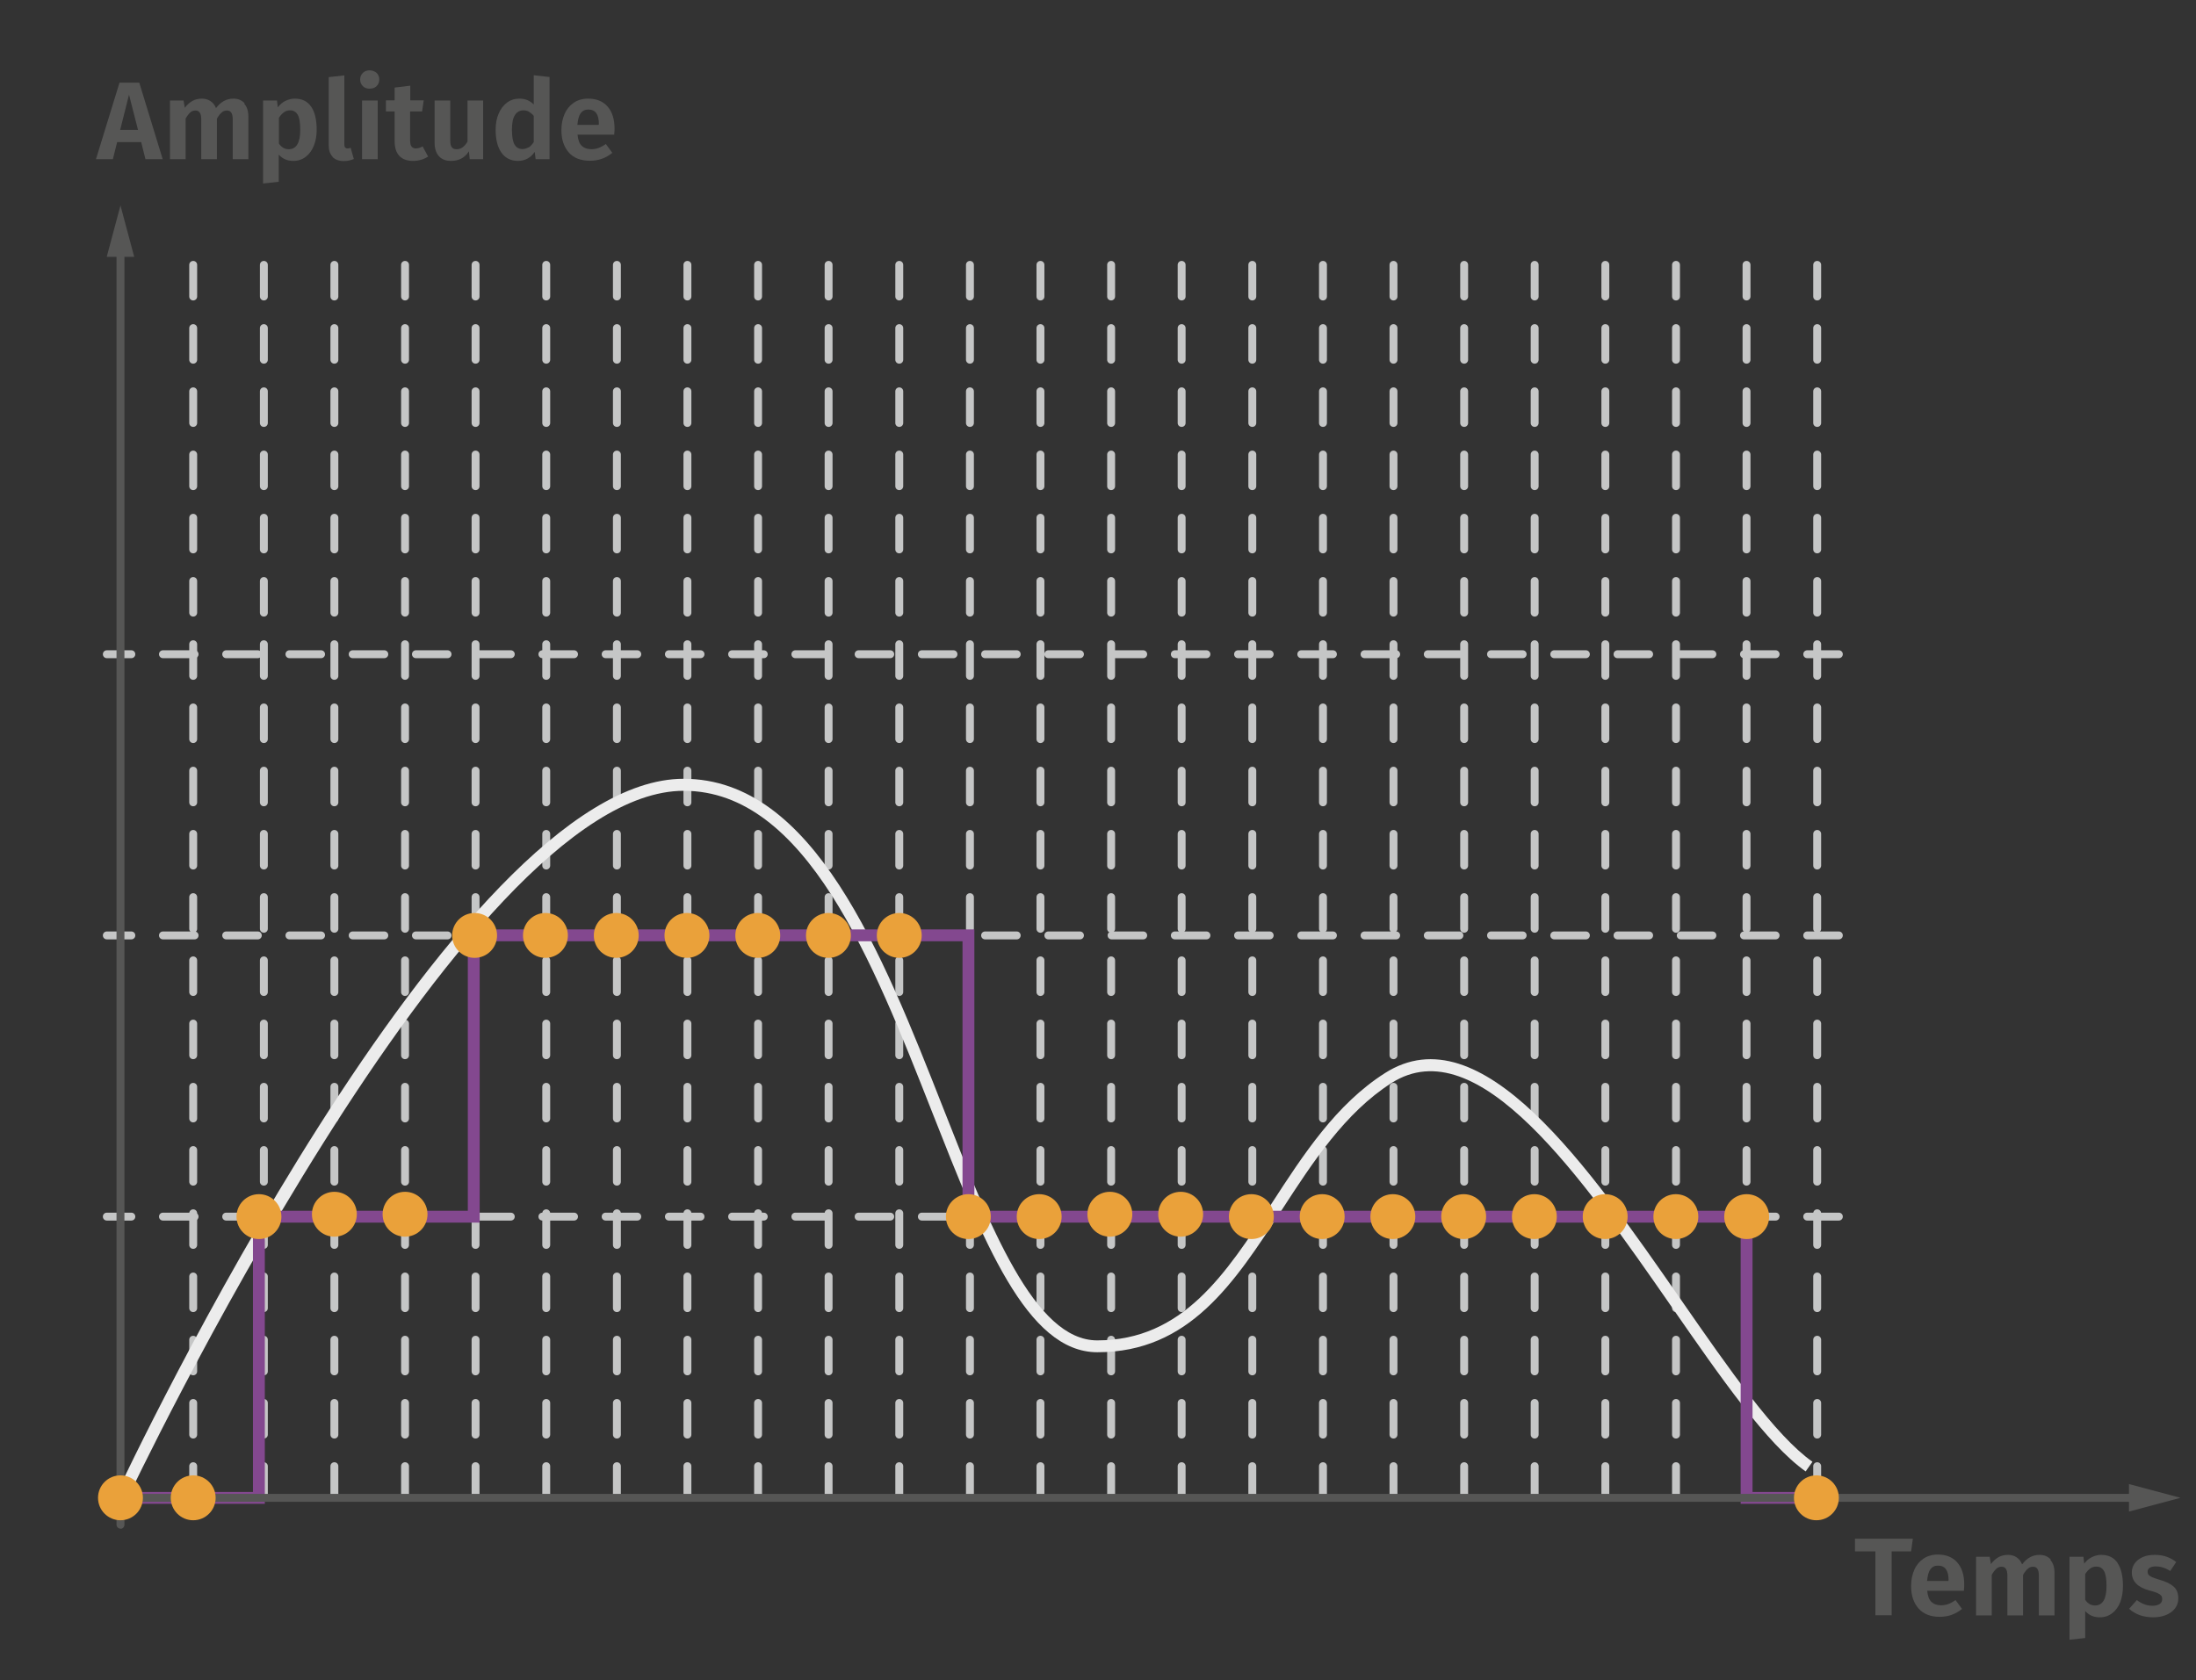 <?xml version="1.0" encoding="UTF-8"?>
<svg id="Calque_2" data-name="Calque 2" xmlns="http://www.w3.org/2000/svg" viewBox="0 0 138.9 106.3">
  <rect x="0" y="0" width="138.9" height="106.3" fill="#333333" stroke="none"/>
  <defs>
    <style>
      .cls-1 {
        fill: #eaa13a;
      }

      .cls-2 {
        fill: #ececec;
      }

      .cls-3 {
        fill: #c5c6c6;
      }

      .cls-4 {
        fill: #565655;
      }

      .cls-5 {
        fill: #83488f;
      }
    </style>
  </defs>
  <path class="cls-3" d="m116.31,77.22h-2c-.14,0-.25-.11-.25-.25s.11-.25.25-.25h2c.14,0,.25.11.25.25s-.11.25-.25.25Zm-4,0h-2c-.14,0-.25-.11-.25-.25s.11-.25.25-.25h2c.14,0,.25.11.25.25s-.11.25-.25.25Zm-4,0h-2c-.14,0-.25-.11-.25-.25s.11-.25.25-.25h2c.14,0,.25.11.25.25s-.11.25-.25.25Zm-4,0h-2c-.14,0-.25-.11-.25-.25s.11-.25.25-.25h2c.14,0,.25.11.25.25s-.11.25-.25.25Zm-4,0h-2c-.14,0-.25-.11-.25-.25s.11-.25.25-.25h2c.14,0,.25.11.25.25s-.11.25-.25.25Zm-4,0h-2c-.14,0-.25-.11-.25-.25s.11-.25.25-.25h2c.14,0,.25.11.25.25s-.11.25-.25.25Zm-4,0h-2c-.14,0-.25-.11-.25-.25s.11-.25.25-.25h2c.14,0,.25.11.25.25s-.11.25-.25.25Zm-4,0h-2c-.14,0-.25-.11-.25-.25s.11-.25.25-.25h2c.14,0,.25.11.25.25s-.11.25-.25.25Zm-4,0h-2c-.14,0-.25-.11-.25-.25s.11-.25.25-.25h2c.14,0,.25.11.25.25s-.11.25-.25.25Zm-4,0h-2c-.14,0-.25-.11-.25-.25s.11-.25.25-.25h2c.14,0,.25.11.25.25s-.11.25-.25.25Zm-4,0h-2c-.14,0-.25-.11-.25-.25s.11-.25.25-.25h2c.14,0,.25.11.25.25s-.11.25-.25.25Zm-4,0h-2c-.14,0-.25-.11-.25-.25s.11-.25.25-.25h2c.14,0,.25.11.25.25s-.11.25-.25.25Zm-4,0h-2c-.14,0-.25-.11-.25-.25s.11-.25.25-.25h2c.14,0,.25.11.25.25s-.11.25-.25.25Zm-4,0h-2c-.14,0-.25-.11-.25-.25s.11-.25.25-.25h2c.14,0,.25.11.25.25s-.11.25-.25.25Zm-4,0h-2c-.14,0-.25-.11-.25-.25s.11-.25.25-.25h2c.14,0,.25.11.25.25s-.11.25-.25.25Zm-4,0h-2c-.14,0-.25-.11-.25-.25s.11-.25.25-.25h2c.14,0,.25.11.25.25s-.11.25-.25.25Zm-4,0h-2c-.14,0-.25-.11-.25-.25s.11-.25.25-.25h2c.14,0,.25.11.25.25s-.11.25-.25.25Zm-4,0h-2c-.14,0-.25-.11-.25-.25s.11-.25.25-.25h2c.14,0,.25.11.25.25s-.11.25-.25.25Zm-4,0h-2c-.14,0-.25-.11-.25-.25s.11-.25.25-.25h2c.14,0,.25.11.25.25s-.11.25-.25.25Zm-4,0h-2c-.14,0-.25-.11-.25-.25s.11-.25.25-.25h2c.14,0,.25.11.25.25s-.11.25-.25.25Zm-4,0h-2c-.14,0-.25-.11-.25-.25s.11-.25.25-.25h2c.14,0,.25.11.25.25s-.11.25-.25.25Zm-4,0h-2c-.14,0-.25-.11-.25-.25s.11-.25.25-.25h2c.14,0,.25.11.25.25s-.11.25-.25.25Zm-4,0h-2c-.14,0-.25-.11-.25-.25s.11-.25.25-.25h2c.14,0,.25.11.25.25s-.11.25-.25.25Zm-4,0h-2c-.14,0-.25-.11-.25-.25s.11-.25.25-.25h2c.14,0,.25.11.25.25s-.11.25-.25.25Zm-4,0h-2c-.14,0-.25-.11-.25-.25s.11-.25.25-.25h2c.14,0,.25.11.25.25s-.11.25-.25.25Zm-4,0h-2c-.14,0-.25-.11-.25-.25s.11-.25.25-.25h2c.14,0,.25.11.25.25s-.11.25-.25.25Zm-4,0h-2c-.14,0-.25-.11-.25-.25s.11-.25.25-.25h2c.14,0,.25.11.25.25s-.11.25-.25.25Zm-4,0h-1.55c-.14,0-.25-.11-.25-.25s.11-.25.25-.25h1.55c.14,0,.25.11.25.25s-.11.25-.25.25Z"/>
  <path class="cls-3" d="m116.31,59.43h-2c-.14,0-.25-.11-.25-.25s.11-.25.25-.25h2c.14,0,.25.11.25.25s-.11.25-.25.25Zm-4,0h-2c-.14,0-.25-.11-.25-.25s.11-.25.25-.25h2c.14,0,.25.11.25.25s-.11.25-.25.25Zm-4,0h-2c-.14,0-.25-.11-.25-.25s.11-.25.25-.25h2c.14,0,.25.11.25.25s-.11.25-.25.25Zm-4,0h-2c-.14,0-.25-.11-.25-.25s.11-.25.25-.25h2c.14,0,.25.11.25.25s-.11.25-.25.25Zm-4,0h-2c-.14,0-.25-.11-.25-.25s.11-.25.25-.25h2c.14,0,.25.11.25.25s-.11.25-.25.25Zm-4,0h-2c-.14,0-.25-.11-.25-.25s.11-.25.25-.25h2c.14,0,.25.11.25.25s-.11.25-.25.25Zm-4,0h-2c-.14,0-.25-.11-.25-.25s.11-.25.25-.25h2c.14,0,.25.11.25.25s-.11.25-.25.25Zm-4,0h-2c-.14,0-.25-.11-.25-.25s.11-.25.25-.25h2c.14,0,.25.11.25.25s-.11.25-.25.25Zm-4,0h-2c-.14,0-.25-.11-.25-.25s.11-.25.25-.25h2c.14,0,.25.11.25.25s-.11.25-.25.25Zm-4,0h-2c-.14,0-.25-.11-.25-.25s.11-.25.25-.25h2c.14,0,.25.11.25.25s-.11.25-.25.25Zm-4,0h-2c-.14,0-.25-.11-.25-.25s.11-.25.25-.25h2c.14,0,.25.11.25.25s-.11.25-.25.25Zm-4,0h-2c-.14,0-.25-.11-.25-.25s.11-.25.25-.25h2c.14,0,.25.11.25.25s-.11.25-.25.25Zm-4,0h-2c-.14,0-.25-.11-.25-.25s.11-.25.25-.25h2c.14,0,.25.11.25.25s-.11.25-.25.25Zm-4,0h-2c-.14,0-.25-.11-.25-.25s.11-.25.25-.25h2c.14,0,.25.11.25.25s-.11.25-.25.25Zm-4,0h-2c-.14,0-.25-.11-.25-.25s.11-.25.25-.25h2c.14,0,.25.11.25.25s-.11.25-.25.25Zm-4,0h-2c-.14,0-.25-.11-.25-.25s.11-.25.25-.25h2c.14,0,.25.11.25.25s-.11.25-.25.25Zm-4,0h-2c-.14,0-.25-.11-.25-.25s.11-.25.25-.25h2c.14,0,.25.11.25.25s-.11.25-.25.25Zm-4,0h-2c-.14,0-.25-.11-.25-.25s.11-.25.25-.25h2c.14,0,.25.11.25.25s-.11.25-.25.25Zm-4,0h-2c-.14,0-.25-.11-.25-.25s.11-.25.25-.25h2c.14,0,.25.11.25.25s-.11.25-.25.25Zm-4,0h-2c-.14,0-.25-.11-.25-.25s.11-.25.25-.25h2c.14,0,.25.11.25.25s-.11.25-.25.25Zm-4,0h-2c-.14,0-.25-.11-.25-.25s.11-.25.25-.25h2c.14,0,.25.11.25.25s-.11.25-.25.25Zm-4,0h-2c-.14,0-.25-.11-.25-.25s.11-.25.25-.25h2c.14,0,.25.11.25.25s-.11.25-.25.25Zm-4,0h-2c-.14,0-.25-.11-.25-.25s.11-.25.25-.25h2c.14,0,.25.11.25.25s-.11.25-.25.25Zm-4,0h-2c-.14,0-.25-.11-.25-.25s.11-.25.25-.25h2c.14,0,.25.11.25.25s-.11.25-.25.25Zm-4,0h-2c-.14,0-.25-.11-.25-.25s.11-.25.25-.25h2c.14,0,.25.11.25.25s-.11.25-.25.25Zm-4,0h-2c-.14,0-.25-.11-.25-.25s.11-.25.25-.25h2c.14,0,.25.11.25.25s-.11.25-.25.25Zm-4,0h-2c-.14,0-.25-.11-.25-.25s.11-.25.25-.25h2c.14,0,.25.11.25.25s-.11.25-.25.25Zm-4,0h-1.55c-.14,0-.25-.11-.25-.25s.11-.25.25-.25h1.55c.14,0,.25.11.25.25s-.11.25-.25.25Z"/>
  <path class="cls-3" d="m116.31,41.64h-2c-.14,0-.25-.11-.25-.25s.11-.25.25-.25h2c.14,0,.25.11.25.25s-.11.25-.25.25Zm-4,0h-2c-.14,0-.25-.11-.25-.25s.11-.25.25-.25h2c.14,0,.25.11.25.25s-.11.25-.25.25Zm-4,0h-2c-.14,0-.25-.11-.25-.25s.11-.25.25-.25h2c.14,0,.25.11.25.25s-.11.25-.25.25Zm-4,0h-2c-.14,0-.25-.11-.25-.25s.11-.25.25-.25h2c.14,0,.25.11.25.25s-.11.25-.25.25Zm-4,0h-2c-.14,0-.25-.11-.25-.25s.11-.25.25-.25h2c.14,0,.25.11.25.25s-.11.25-.25.25Zm-4,0h-2c-.14,0-.25-.11-.25-.25s.11-.25.25-.25h2c.14,0,.25.11.25.25s-.11.25-.25.25Zm-4,0h-2c-.14,0-.25-.11-.25-.25s.11-.25.25-.25h2c.14,0,.25.11.25.25s-.11.25-.25.25Zm-4,0h-2c-.14,0-.25-.11-.25-.25s.11-.25.25-.25h2c.14,0,.25.11.25.25s-.11.25-.25.25Zm-4,0h-2c-.14,0-.25-.11-.25-.25s.11-.25.25-.25h2c.14,0,.25.11.25.25s-.11.25-.25.25Zm-4,0h-2c-.14,0-.25-.11-.25-.25s.11-.25.25-.25h2c.14,0,.25.11.25.25s-.11.25-.25.25Zm-4,0h-2c-.14,0-.25-.11-.25-.25s.11-.25.25-.25h2c.14,0,.25.11.25.25s-.11.25-.25.25Zm-4,0h-2c-.14,0-.25-.11-.25-.25s.11-.25.25-.25h2c.14,0,.25.11.25.25s-.11.25-.25.25Zm-4,0h-2c-.14,0-.25-.11-.25-.25s.11-.25.25-.25h2c.14,0,.25.11.25.25s-.11.25-.25.25Zm-4,0h-2c-.14,0-.25-.11-.25-.25s.11-.25.25-.25h2c.14,0,.25.11.25.25s-.11.25-.25.25Zm-4,0h-2c-.14,0-.25-.11-.25-.25s.11-.25.25-.25h2c.14,0,.25.11.25.25s-.11.25-.25.25Zm-4,0h-2c-.14,0-.25-.11-.25-.25s.11-.25.25-.25h2c.14,0,.25.11.25.25s-.11.25-.25.25Zm-4,0h-2c-.14,0-.25-.11-.25-.25s.11-.25.25-.25h2c.14,0,.25.11.25.25s-.11.25-.25.25Zm-4,0h-2c-.14,0-.25-.11-.25-.25s.11-.25.25-.25h2c.14,0,.25.11.25.25s-.11.25-.25.25Zm-4,0h-2c-.14,0-.25-.11-.25-.25s.11-.25.25-.25h2c.14,0,.25.11.25.25s-.11.25-.25.25Zm-4,0h-2c-.14,0-.25-.11-.25-.25s.11-.25.25-.25h2c.14,0,.25.11.25.25s-.11.25-.25.25Zm-4,0h-2c-.14,0-.25-.11-.25-.25s.11-.25.25-.25h2c.14,0,.25.11.25.25s-.11.25-.25.25Zm-4,0h-2c-.14,0-.25-.11-.25-.25s.11-.25.25-.25h2c.14,0,.25.11.25.25s-.11.25-.25.25Zm-4,0h-2c-.14,0-.25-.11-.25-.25s.11-.25.25-.25h2c.14,0,.25.11.25.25s-.11.25-.25.25Zm-4,0h-2c-.14,0-.25-.11-.25-.25s.11-.25.25-.25h2c.14,0,.25.11.25.25s-.11.25-.25.25Zm-4,0h-2c-.14,0-.25-.11-.25-.25s.11-.25.25-.25h2c.14,0,.25.11.25.25s-.11.25-.25.25Zm-4,0h-2c-.14,0-.25-.11-.25-.25s.11-.25.25-.25h2c.14,0,.25.11.25.25s-.11.25-.25.25Zm-4,0h-2c-.14,0-.25-.11-.25-.25s.11-.25.25-.25h2c.14,0,.25.11.25.25s-.11.25-.25.25Zm-4,0h-1.55c-.14,0-.25-.11-.25-.25s.11-.25.25-.25h1.55c.14,0,.25.11.25.25s-.11.25-.25.25Z"/>
  <path class="cls-3" d="m12.22,95.01c-.14,0-.25-.11-.25-.25v-2c0-.14.11-.25.25-.25s.25.11.25.25v2c0,.14-.11.25-.25.25Zm0-4c-.14,0-.25-.11-.25-.25v-2c0-.14.11-.25.25-.25s.25.11.25.25v2c0,.14-.11.25-.25.25Zm0-4c-.14,0-.25-.11-.25-.25v-2c0-.14.11-.25.25-.25s.25.11.25.25v2c0,.14-.11.25-.25.25Zm0-4c-.14,0-.25-.11-.25-.25v-2c0-.14.11-.25.25-.25s.25.11.25.25v2c0,.14-.11.25-.25.25Zm0-4c-.14,0-.25-.11-.25-.25v-2c0-.14.11-.25.25-.25s.25.11.25.25v2c0,.14-.11.25-.25.25Zm0-4c-.14,0-.25-.11-.25-.25v-2c0-.14.11-.25.25-.25s.25.11.25.25v2c0,.14-.11.25-.25.25Zm0-4c-.14,0-.25-.11-.25-.25v-2c0-.14.11-.25.25-.25s.25.11.25.25v2c0,.14-.11.25-.25.25Zm0-4c-.14,0-.25-.11-.25-.25v-2c0-.14.11-.25.25-.25s.25.11.25.25v2c0,.14-.11.25-.25.25Zm0-4c-.14,0-.25-.11-.25-.25v-2c0-.14.11-.25.25-.25s.25.11.25.25v2c0,.14-.11.25-.25.25Zm0-4c-.14,0-.25-.11-.25-.25v-2c0-.14.11-.25.25-.25s.25.11.25.25v2c0,.14-.11.25-.25.25Zm0-4c-.14,0-.25-.11-.25-.25v-2c0-.14.11-.25.25-.25s.25.11.25.25v2c0,.14-.11.25-.25.25Zm0-4c-.14,0-.25-.11-.25-.25v-2c0-.14.11-.25.25-.25s.25.11.25.25v2c0,.14-.11.25-.25.25Zm0-4c-.14,0-.25-.11-.25-.25v-2c0-.14.11-.25.25-.25s.25.11.25.25v2c0,.14-.11.25-.25.25Zm0-4c-.14,0-.25-.11-.25-.25v-2c0-.14.11-.25.25-.25s.25.11.25.25v2c0,.14-.11.25-.25.25Zm0-4c-.14,0-.25-.11-.25-.25v-2c0-.14.11-.25.25-.25s.25.11.25.25v2c0,.14-.11.25-.25.25Zm0-4c-.14,0-.25-.11-.25-.25v-2c0-.14.11-.25.25-.25s.25.11.25.25v2c0,.14-.11.25-.25.25Zm0-4c-.14,0-.25-.11-.25-.25v-2c0-.14.11-.25.25-.25s.25.11.25.25v2c0,.14-.11.25-.25.25Zm0-4c-.14,0-.25-.11-.25-.25v-2c0-.14.11-.25.25-.25s.25.11.25.25v2c0,.14-.11.25-.25.25Zm0-4c-.14,0-.25-.11-.25-.25v-2c0-.14.11-.25.25-.25s.25.11.25.25v2c0,.14-.11.25-.25.25Zm0-4c-.14,0-.25-.11-.25-.25v-2c0-.14.11-.25.25-.25s.25.11.25.25v2c0,.14-.11.25-.25.25Z"/>
  <path class="cls-3" d="m16.69,95.01c-.14,0-.25-.11-.25-.25v-2c0-.14.11-.25.25-.25s.25.11.25.25v2c0,.14-.11.25-.25.25Zm0-4c-.14,0-.25-.11-.25-.25v-2c0-.14.11-.25.25-.25s.25.11.25.25v2c0,.14-.11.25-.25.25Zm0-4c-.14,0-.25-.11-.25-.25v-2c0-.14.11-.25.25-.25s.25.11.25.25v2c0,.14-.11.25-.25.25Zm0-4c-.14,0-.25-.11-.25-.25v-2c0-.14.11-.25.25-.25s.25.11.25.25v2c0,.14-.11.25-.25.25Zm0-4c-.14,0-.25-.11-.25-.25v-2c0-.14.11-.25.25-.25s.25.11.25.25v2c0,.14-.11.25-.25.25Zm0-4c-.14,0-.25-.11-.25-.25v-2c0-.14.11-.25.25-.25s.25.11.25.25v2c0,.14-.11.25-.25.25Zm0-4c-.14,0-.25-.11-.25-.25v-2c0-.14.11-.25.25-.25s.25.11.25.25v2c0,.14-.11.25-.25.25Zm0-4c-.14,0-.25-.11-.25-.25v-2c0-.14.11-.25.25-.25s.25.11.25.25v2c0,.14-.11.25-.25.25Zm0-4c-.14,0-.25-.11-.25-.25v-2c0-.14.11-.25.25-.25s.25.11.25.25v2c0,.14-.11.25-.25.25Zm0-4c-.14,0-.25-.11-.25-.25v-2c0-.14.11-.25.25-.25s.25.11.25.25v2c0,.14-.11.25-.25.25Zm0-4c-.14,0-.25-.11-.25-.25v-2c0-.14.11-.25.25-.25s.25.11.25.25v2c0,.14-.11.25-.25.25Zm0-4c-.14,0-.25-.11-.25-.25v-2c0-.14.11-.25.25-.25s.25.11.25.25v2c0,.14-.11.25-.25.25Zm0-4c-.14,0-.25-.11-.25-.25v-2c0-.14.11-.25.25-.25s.25.11.25.25v2c0,.14-.11.25-.25.25Zm0-4c-.14,0-.25-.11-.25-.25v-2c0-.14.11-.25.25-.25s.25.11.25.25v2c0,.14-.11.25-.25.25Zm0-4c-.14,0-.25-.11-.25-.25v-2c0-.14.11-.25.25-.25s.25.11.25.25v2c0,.14-.11.25-.25.25Zm0-4c-.14,0-.25-.11-.25-.25v-2c0-.14.11-.25.25-.25s.25.11.25.25v2c0,.14-.11.25-.25.25Zm0-4c-.14,0-.25-.11-.25-.25v-2c0-.14.11-.25.25-.25s.25.11.25.25v2c0,.14-.11.25-.25.25Zm0-4c-.14,0-.25-.11-.25-.25v-2c0-.14.11-.25.25-.25s.25.11.25.25v2c0,.14-.11.25-.25.25Zm0-4c-.14,0-.25-.11-.25-.25v-2c0-.14.11-.25.25-.25s.25.11.25.25v2c0,.14-.11.25-.25.25Zm0-4c-.14,0-.25-.11-.25-.25v-2c0-.14.11-.25.25-.25s.25.11.25.25v2c0,.14-.11.25-.25.25Z"/>
  <path class="cls-3" d="m21.15,95.01c-.14,0-.25-.11-.25-.25v-2c0-.14.11-.25.25-.25s.25.11.25.25v2c0,.14-.11.25-.25.25Zm0-4c-.14,0-.25-.11-.25-.25v-2c0-.14.11-.25.25-.25s.25.11.25.25v2c0,.14-.11.25-.25.25Zm0-4c-.14,0-.25-.11-.25-.25v-2c0-.14.11-.25.25-.25s.25.11.25.25v2c0,.14-.11.25-.25.25Zm0-4c-.14,0-.25-.11-.25-.25v-2c0-.14.11-.25.25-.25s.25.11.25.25v2c0,.14-.11.25-.25.25Zm0-4c-.14,0-.25-.11-.25-.25v-2c0-.14.11-.25.25-.25s.25.11.25.25v2c0,.14-.11.25-.25.25Zm0-4c-.14,0-.25-.11-.25-.25v-2c0-.14.11-.25.25-.25s.25.11.25.25v2c0,.14-.11.25-.25.25Zm0-4c-.14,0-.25-.11-.25-.25v-2c0-.14.11-.25.25-.25s.25.11.25.25v2c0,.14-.11.25-.25.25Zm0-4c-.14,0-.25-.11-.25-.25v-2c0-.14.11-.25.25-.25s.25.11.25.25v2c0,.14-.11.25-.25.25Zm0-4c-.14,0-.25-.11-.25-.25v-2c0-.14.11-.25.25-.25s.25.11.25.25v2c0,.14-.11.25-.25.25Zm0-4c-.14,0-.25-.11-.25-.25v-2c0-.14.11-.25.25-.25s.25.11.25.25v2c0,.14-.11.25-.25.25Zm0-4c-.14,0-.25-.11-.25-.25v-2c0-.14.11-.25.25-.25s.25.11.25.25v2c0,.14-.11.25-.25.25Zm0-4c-.14,0-.25-.11-.25-.25v-2c0-.14.11-.25.25-.25s.25.11.25.25v2c0,.14-.11.25-.25.25Zm0-4c-.14,0-.25-.11-.25-.25v-2c0-.14.11-.25.25-.25s.25.11.25.25v2c0,.14-.11.25-.25.25Zm0-4c-.14,0-.25-.11-.25-.25v-2c0-.14.11-.25.25-.25s.25.11.25.25v2c0,.14-.11.25-.25.25Zm0-4c-.14,0-.25-.11-.25-.25v-2c0-.14.11-.25.25-.25s.25.11.25.25v2c0,.14-.11.25-.25.25Zm0-4c-.14,0-.25-.11-.25-.25v-2c0-.14.11-.25.25-.25s.25.11.25.25v2c0,.14-.11.25-.25.25Zm0-4c-.14,0-.25-.11-.25-.25v-2c0-.14.11-.25.25-.25s.25.11.25.25v2c0,.14-.11.25-.25.25Zm0-4c-.14,0-.25-.11-.25-.25v-2c0-.14.11-.25.25-.25s.25.11.25.25v2c0,.14-.11.25-.25.25Zm0-4c-.14,0-.25-.11-.25-.25v-2c0-.14.11-.25.25-.25s.25.11.25.25v2c0,.14-.11.25-.25.25Zm0-4c-.14,0-.25-.11-.25-.25v-2c0-.14.11-.25.25-.25s.25.11.25.25v2c0,.14-.11.25-.25.25Z"/>
  <path class="cls-3" d="m25.62,95.01c-.14,0-.25-.11-.25-.25v-2c0-.14.11-.25.25-.25s.25.11.25.25v2c0,.14-.11.25-.25.25Zm0-4c-.14,0-.25-.11-.25-.25v-2c0-.14.11-.25.25-.25s.25.11.25.25v2c0,.14-.11.25-.25.25Zm0-4c-.14,0-.25-.11-.25-.25v-2c0-.14.11-.25.25-.25s.25.11.25.25v2c0,.14-.11.25-.25.25Zm0-4c-.14,0-.25-.11-.25-.25v-2c0-.14.11-.25.25-.25s.25.11.25.25v2c0,.14-.11.25-.25.25Zm0-4c-.14,0-.25-.11-.25-.25v-2c0-.14.11-.25.25-.25s.25.11.25.25v2c0,.14-.11.25-.25.25Zm0-4c-.14,0-.25-.11-.25-.25v-2c0-.14.11-.25.25-.25s.25.11.25.25v2c0,.14-.11.25-.25.25Zm0-4c-.14,0-.25-.11-.25-.25v-2c0-.14.11-.25.25-.25s.25.11.25.25v2c0,.14-.11.25-.25.25Zm0-4c-.14,0-.25-.11-.25-.25v-2c0-.14.11-.25.25-.25s.25.11.25.25v2c0,.14-.11.25-.25.25Zm0-4c-.14,0-.25-.11-.25-.25v-2c0-.14.11-.25.25-.25s.25.11.25.25v2c0,.14-.11.25-.25.25Zm0-4c-.14,0-.25-.11-.25-.25v-2c0-.14.11-.25.25-.25s.25.11.25.25v2c0,.14-.11.25-.25.25Zm0-4c-.14,0-.25-.11-.25-.25v-2c0-.14.11-.25.25-.25s.25.11.25.25v2c0,.14-.11.25-.25.25Zm0-4c-.14,0-.25-.11-.25-.25v-2c0-.14.11-.25.25-.25s.25.11.25.25v2c0,.14-.11.25-.25.25Zm0-4c-.14,0-.25-.11-.25-.25v-2c0-.14.11-.25.25-.25s.25.11.25.25v2c0,.14-.11.25-.25.25Zm0-4c-.14,0-.25-.11-.25-.25v-2c0-.14.11-.25.25-.25s.25.11.25.25v2c0,.14-.11.25-.25.25Zm0-4c-.14,0-.25-.11-.25-.25v-2c0-.14.11-.25.25-.25s.25.11.25.25v2c0,.14-.11.25-.25.25Zm0-4c-.14,0-.25-.11-.25-.25v-2c0-.14.11-.25.25-.25s.25.11.25.25v2c0,.14-.11.25-.25.25Zm0-4c-.14,0-.25-.11-.25-.25v-2c0-.14.11-.25.25-.25s.25.11.25.25v2c0,.14-.11.25-.25.25Zm0-4c-.14,0-.25-.11-.25-.25v-2c0-.14.11-.25.25-.25s.25.11.25.25v2c0,.14-.11.25-.25.25Zm0-4c-.14,0-.25-.11-.25-.25v-2c0-.14.11-.25.25-.25s.25.11.25.25v2c0,.14-.11.25-.25.25Zm0-4c-.14,0-.25-.11-.25-.25v-2c0-.14.11-.25.25-.25s.25.11.25.25v2c0,.14-.11.25-.25.25Z"/>
  <path class="cls-3" d="m30.08,95.01c-.14,0-.25-.11-.25-.25v-2c0-.14.11-.25.25-.25s.25.11.25.25v2c0,.14-.11.25-.25.25Zm0-4c-.14,0-.25-.11-.25-.25v-2c0-.14.11-.25.25-.25s.25.11.25.25v2c0,.14-.11.25-.25.25Zm0-4c-.14,0-.25-.11-.25-.25v-2c0-.14.11-.25.25-.25s.25.11.25.25v2c0,.14-.11.25-.25.25Zm0-4c-.14,0-.25-.11-.25-.25v-2c0-.14.11-.25.25-.25s.25.11.25.25v2c0,.14-.11.25-.25.25Zm0-4c-.14,0-.25-.11-.25-.25v-2c0-.14.11-.25.25-.25s.25.11.25.25v2c0,.14-.11.25-.25.25Zm0-4c-.14,0-.25-.11-.25-.25v-2c0-.14.11-.25.25-.25s.25.11.25.25v2c0,.14-.11.25-.25.25Zm0-4c-.14,0-.25-.11-.25-.25v-2c0-.14.11-.25.25-.25s.25.11.25.25v2c0,.14-.11.25-.25.25Zm0-4c-.14,0-.25-.11-.25-.25v-2c0-.14.11-.25.25-.25s.25.11.25.25v2c0,.14-.11.25-.25.25Zm0-4c-.14,0-.25-.11-.25-.25v-2c0-.14.11-.25.25-.25s.25.11.25.25v2c0,.14-.11.25-.25.25Zm0-4c-.14,0-.25-.11-.25-.25v-2c0-.14.11-.25.25-.25s.25.11.25.25v2c0,.14-.11.25-.25.25Zm0-4c-.14,0-.25-.11-.25-.25v-2c0-.14.11-.25.25-.25s.25.11.25.25v2c0,.14-.11.25-.25.25Zm0-4c-.14,0-.25-.11-.25-.25v-2c0-.14.11-.25.25-.25s.25.11.25.25v2c0,.14-.11.25-.25.25Zm0-4c-.14,0-.25-.11-.25-.25v-2c0-.14.11-.25.25-.25s.25.11.25.25v2c0,.14-.11.25-.25.25Zm0-4c-.14,0-.25-.11-.25-.25v-2c0-.14.11-.25.25-.25s.25.11.25.25v2c0,.14-.11.25-.25.25Zm0-4c-.14,0-.25-.11-.25-.25v-2c0-.14.11-.25.25-.25s.25.11.25.25v2c0,.14-.11.25-.25.25Zm0-4c-.14,0-.25-.11-.25-.25v-2c0-.14.11-.25.25-.25s.25.11.25.25v2c0,.14-.11.25-.25.25Zm0-4c-.14,0-.25-.11-.25-.25v-2c0-.14.11-.25.25-.25s.25.11.25.25v2c0,.14-.11.25-.25.25Zm0-4c-.14,0-.25-.11-.25-.25v-2c0-.14.11-.25.25-.25s.25.11.25.25v2c0,.14-.11.25-.25.25Zm0-4c-.14,0-.25-.11-.25-.25v-2c0-.14.11-.25.25-.25s.25.11.25.25v2c0,.14-.11.25-.25.25Zm0-4c-.14,0-.25-.11-.25-.25v-2c0-.14.11-.25.25-.25s.25.11.25.25v2c0,.14-.11.25-.25.25Z"/>
  <path class="cls-3" d="m34.55,95.01c-.14,0-.25-.11-.25-.25v-2c0-.14.11-.25.25-.25s.25.11.25.25v2c0,.14-.11.25-.25.25Zm0-4c-.14,0-.25-.11-.25-.25v-2c0-.14.11-.25.25-.25s.25.11.25.25v2c0,.14-.11.25-.25.25Zm0-4c-.14,0-.25-.11-.25-.25v-2c0-.14.11-.25.25-.25s.25.11.25.25v2c0,.14-.11.25-.25.25Zm0-4c-.14,0-.25-.11-.25-.25v-2c0-.14.11-.25.25-.25s.25.11.25.25v2c0,.14-.11.25-.25.25Zm0-4c-.14,0-.25-.11-.25-.25v-2c0-.14.11-.25.25-.25s.25.11.25.25v2c0,.14-.11.25-.25.25Zm0-4c-.14,0-.25-.11-.25-.25v-2c0-.14.11-.25.25-.25s.25.11.25.25v2c0,.14-.11.25-.25.25Zm0-4c-.14,0-.25-.11-.25-.25v-2c0-.14.11-.25.25-.25s.25.11.25.25v2c0,.14-.11.25-.25.25Zm0-4c-.14,0-.25-.11-.25-.25v-2c0-.14.11-.25.25-.25s.25.11.25.25v2c0,.14-.11.25-.25.25Zm0-4c-.14,0-.25-.11-.25-.25v-2c0-.14.11-.25.25-.25s.25.11.25.25v2c0,.14-.11.25-.25.25Zm0-4c-.14,0-.25-.11-.25-.25v-2c0-.14.11-.25.25-.25s.25.11.25.25v2c0,.14-.11.25-.25.25Zm0-4c-.14,0-.25-.11-.25-.25v-2c0-.14.11-.25.25-.25s.25.11.25.25v2c0,.14-.11.25-.25.25Zm0-4c-.14,0-.25-.11-.25-.25v-2c0-.14.11-.25.25-.25s.25.11.25.25v2c0,.14-.11.25-.25.25Zm0-4c-.14,0-.25-.11-.25-.25v-2c0-.14.11-.25.25-.25s.25.11.25.25v2c0,.14-.11.25-.25.25Zm0-4c-.14,0-.25-.11-.25-.25v-2c0-.14.11-.25.25-.25s.25.11.25.25v2c0,.14-.11.25-.25.25Zm0-4c-.14,0-.25-.11-.25-.25v-2c0-.14.11-.25.25-.25s.25.11.25.25v2c0,.14-.11.25-.25.25Zm0-4c-.14,0-.25-.11-.25-.25v-2c0-.14.11-.25.25-.25s.25.11.25.25v2c0,.14-.11.25-.25.25Zm0-4c-.14,0-.25-.11-.25-.25v-2c0-.14.11-.25.25-.25s.25.11.25.25v2c0,.14-.11.25-.25.25Zm0-4c-.14,0-.25-.11-.25-.25v-2c0-.14.11-.25.25-.25s.25.11.25.25v2c0,.14-.11.25-.25.25Zm0-4c-.14,0-.25-.11-.25-.25v-2c0-.14.11-.25.25-.25s.25.11.25.25v2c0,.14-.11.25-.25.25Zm0-4c-.14,0-.25-.11-.25-.25v-2c0-.14.11-.25.25-.25s.25.11.25.25v2c0,.14-.11.25-.25.25Z"/>
  <path class="cls-3" d="m39.02,95.01c-.14,0-.25-.11-.25-.25v-2c0-.14.11-.25.25-.25s.25.11.25.25v2c0,.14-.11.25-.25.25Zm0-4c-.14,0-.25-.11-.25-.25v-2c0-.14.11-.25.25-.25s.25.11.25.25v2c0,.14-.11.25-.25.25Zm0-4c-.14,0-.25-.11-.25-.25v-2c0-.14.11-.25.25-.25s.25.11.25.25v2c0,.14-.11.25-.25.25Zm0-4c-.14,0-.25-.11-.25-.25v-2c0-.14.11-.25.25-.25s.25.11.25.25v2c0,.14-.11.25-.25.25Zm0-4c-.14,0-.25-.11-.25-.25v-2c0-.14.11-.25.25-.25s.25.11.25.25v2c0,.14-.11.25-.25.25Zm0-4c-.14,0-.25-.11-.25-.25v-2c0-.14.11-.25.25-.25s.25.11.25.25v2c0,.14-.11.25-.25.25Zm0-4c-.14,0-.25-.11-.25-.25v-2c0-.14.11-.25.25-.25s.25.11.25.25v2c0,.14-.11.25-.25.25Zm0-4c-.14,0-.25-.11-.25-.25v-2c0-.14.11-.25.25-.25s.25.11.25.25v2c0,.14-.11.25-.25.25Zm0-4c-.14,0-.25-.11-.25-.25v-2c0-.14.11-.25.25-.25s.25.11.25.25v2c0,.14-.11.25-.25.25Zm0-4c-.14,0-.25-.11-.25-.25v-2c0-.14.11-.25.25-.25s.25.11.25.25v2c0,.14-.11.25-.25.25Zm0-4c-.14,0-.25-.11-.25-.25v-2c0-.14.11-.25.25-.25s.25.11.25.25v2c0,.14-.11.25-.25.25Zm0-4c-.14,0-.25-.11-.25-.25v-2c0-.14.11-.25.25-.25s.25.11.25.25v2c0,.14-.11.25-.25.25Zm0-4c-.14,0-.25-.11-.25-.25v-2c0-.14.11-.25.25-.25s.25.11.25.25v2c0,.14-.11.25-.25.25Zm0-4c-.14,0-.25-.11-.25-.25v-2c0-.14.11-.25.25-.25s.25.11.25.25v2c0,.14-.11.25-.25.25Zm0-4c-.14,0-.25-.11-.25-.25v-2c0-.14.11-.25.25-.25s.25.11.25.25v2c0,.14-.11.25-.25.25Zm0-4c-.14,0-.25-.11-.25-.25v-2c0-.14.11-.25.25-.25s.25.11.25.25v2c0,.14-.11.25-.25.25Zm0-4c-.14,0-.25-.11-.25-.25v-2c0-.14.11-.25.25-.25s.25.11.25.25v2c0,.14-.11.25-.25.25Zm0-4c-.14,0-.25-.11-.25-.25v-2c0-.14.11-.25.25-.25s.25.11.25.25v2c0,.14-.11.25-.25.25Zm0-4c-.14,0-.25-.11-.25-.25v-2c0-.14.11-.25.25-.25s.25.11.25.25v2c0,.14-.11.25-.25.25Zm0-4c-.14,0-.25-.11-.25-.25v-2c0-.14.11-.25.25-.25s.25.11.25.25v2c0,.14-.11.25-.25.25Z"/>
  <path class="cls-3" d="m43.48,95.01c-.14,0-.25-.11-.25-.25v-2c0-.14.11-.25.25-.25s.25.11.25.25v2c0,.14-.11.25-.25.25Zm0-4c-.14,0-.25-.11-.25-.25v-2c0-.14.11-.25.25-.25s.25.11.25.25v2c0,.14-.11.25-.25.25Zm0-4c-.14,0-.25-.11-.25-.25v-2c0-.14.11-.25.25-.25s.25.11.25.25v2c0,.14-.11.25-.25.25Zm0-4c-.14,0-.25-.11-.25-.25v-2c0-.14.11-.25.25-.25s.25.11.25.25v2c0,.14-.11.25-.25.25Zm0-4c-.14,0-.25-.11-.25-.25v-2c0-.14.11-.25.25-.25s.25.11.25.25v2c0,.14-.11.25-.25.25Zm0-4c-.14,0-.25-.11-.25-.25v-2c0-.14.11-.25.25-.25s.25.11.25.25v2c0,.14-.11.25-.25.25Zm0-4c-.14,0-.25-.11-.25-.25v-2c0-.14.11-.25.25-.25s.25.11.25.25v2c0,.14-.11.25-.25.25Zm0-4c-.14,0-.25-.11-.25-.25v-2c0-.14.11-.25.25-.25s.25.11.25.25v2c0,.14-.11.25-.25.25Zm0-4c-.14,0-.25-.11-.25-.25v-2c0-.14.11-.25.25-.25s.25.11.25.25v2c0,.14-.11.25-.25.25Zm0-4c-.14,0-.25-.11-.25-.25v-2c0-.14.11-.25.25-.25s.25.11.25.25v2c0,.14-.11.25-.25.25Zm0-4c-.14,0-.25-.11-.25-.25v-2c0-.14.11-.25.25-.25s.25.11.25.25v2c0,.14-.11.25-.25.25Zm0-4c-.14,0-.25-.11-.25-.25v-2c0-.14.11-.25.25-.25s.25.11.25.25v2c0,.14-.11.25-.25.25Zm0-4c-.14,0-.25-.11-.25-.25v-2c0-.14.11-.25.25-.25s.25.11.25.25v2c0,.14-.11.25-.25.25Zm0-4c-.14,0-.25-.11-.25-.25v-2c0-.14.11-.25.25-.25s.25.11.25.25v2c0,.14-.11.25-.25.25Zm0-4c-.14,0-.25-.11-.25-.25v-2c0-.14.11-.25.25-.25s.25.11.25.25v2c0,.14-.11.25-.25.25Zm0-4c-.14,0-.25-.11-.25-.25v-2c0-.14.11-.25.25-.25s.25.11.25.25v2c0,.14-.11.25-.25.25Zm0-4c-.14,0-.25-.11-.25-.25v-2c0-.14.11-.25.25-.25s.25.11.25.25v2c0,.14-.11.25-.25.25Zm0-4c-.14,0-.25-.11-.25-.25v-2c0-.14.11-.25.25-.25s.25.11.25.25v2c0,.14-.11.25-.25.25Zm0-4c-.14,0-.25-.11-.25-.25v-2c0-.14.11-.25.25-.25s.25.11.25.25v2c0,.14-.11.25-.25.25Zm0-4c-.14,0-.25-.11-.25-.25v-2c0-.14.11-.25.25-.25s.25.11.25.25v2c0,.14-.11.25-.25.25Z"/>
  <path class="cls-3" d="m47.95,95.01c-.14,0-.25-.11-.25-.25v-2c0-.14.11-.25.25-.25s.25.11.25.25v2c0,.14-.11.25-.25.25Zm0-4c-.14,0-.25-.11-.25-.25v-2c0-.14.11-.25.25-.25s.25.11.25.25v2c0,.14-.11.25-.25.25Zm0-4c-.14,0-.25-.11-.25-.25v-2c0-.14.11-.25.25-.25s.25.11.25.25v2c0,.14-.11.25-.25.25Zm0-4c-.14,0-.25-.11-.25-.25v-2c0-.14.11-.25.25-.25s.25.11.25.25v2c0,.14-.11.25-.25.25Zm0-4c-.14,0-.25-.11-.25-.25v-2c0-.14.11-.25.25-.25s.25.11.25.25v2c0,.14-.11.25-.25.25Zm0-4c-.14,0-.25-.11-.25-.25v-2c0-.14.11-.25.25-.25s.25.11.25.25v2c0,.14-.11.25-.25.25Zm0-4c-.14,0-.25-.11-.25-.25v-2c0-.14.11-.25.25-.25s.25.11.25.25v2c0,.14-.11.25-.25.25Zm0-4c-.14,0-.25-.11-.25-.25v-2c0-.14.11-.25.25-.25s.25.11.25.25v2c0,.14-.11.25-.25.25Zm0-4c-.14,0-.25-.11-.25-.25v-2c0-.14.11-.25.25-.25s.25.11.25.25v2c0,.14-.11.25-.25.25Zm0-4c-.14,0-.25-.11-.25-.25v-2c0-.14.11-.25.25-.25s.25.11.25.25v2c0,.14-.11.25-.25.25Zm0-4c-.14,0-.25-.11-.25-.25v-2c0-.14.11-.25.25-.25s.25.11.25.25v2c0,.14-.11.25-.25.25Zm0-4c-.14,0-.25-.11-.25-.25v-2c0-.14.11-.25.25-.25s.25.11.25.25v2c0,.14-.11.25-.25.25Zm0-4c-.14,0-.25-.11-.25-.25v-2c0-.14.11-.25.25-.25s.25.11.25.25v2c0,.14-.11.25-.25.25Zm0-4c-.14,0-.25-.11-.25-.25v-2c0-.14.11-.25.25-.25s.25.11.25.25v2c0,.14-.11.25-.25.25Zm0-4c-.14,0-.25-.11-.25-.25v-2c0-.14.11-.25.25-.25s.25.11.25.25v2c0,.14-.11.25-.25.25Zm0-4c-.14,0-.25-.11-.25-.25v-2c0-.14.11-.25.25-.25s.25.11.25.25v2c0,.14-.11.25-.25.25Zm0-4c-.14,0-.25-.11-.25-.25v-2c0-.14.11-.25.25-.25s.25.11.25.25v2c0,.14-.11.25-.25.25Zm0-4c-.14,0-.25-.11-.25-.25v-2c0-.14.11-.25.25-.25s.25.11.25.25v2c0,.14-.11.25-.25.25Zm0-4c-.14,0-.25-.11-.25-.25v-2c0-.14.11-.25.25-.25s.25.11.25.25v2c0,.14-.11.25-.25.25Zm0-4c-.14,0-.25-.11-.25-.25v-2c0-.14.11-.25.25-.25s.25.11.25.25v2c0,.14-.11.25-.25.25Z"/>
  <path class="cls-3" d="m52.41,95.01c-.14,0-.25-.11-.25-.25v-2c0-.14.11-.25.25-.25s.25.11.25.25v2c0,.14-.11.25-.25.25Zm0-4c-.14,0-.25-.11-.25-.25v-2c0-.14.11-.25.25-.25s.25.11.25.25v2c0,.14-.11.25-.25.25Zm0-4c-.14,0-.25-.11-.25-.25v-2c0-.14.11-.25.25-.25s.25.11.25.25v2c0,.14-.11.25-.25.25Zm0-4c-.14,0-.25-.11-.25-.25v-2c0-.14.11-.25.25-.25s.25.11.25.25v2c0,.14-.11.25-.25.25Zm0-4c-.14,0-.25-.11-.25-.25v-2c0-.14.11-.25.25-.25s.25.11.25.25v2c0,.14-.11.25-.25.25Zm0-4c-.14,0-.25-.11-.25-.25v-2c0-.14.11-.25.25-.25s.25.11.25.25v2c0,.14-.11.25-.25.25Zm0-4c-.14,0-.25-.11-.25-.25v-2c0-.14.11-.25.25-.25s.25.11.25.25v2c0,.14-.11.25-.25.25Zm0-4c-.14,0-.25-.11-.25-.25v-2c0-.14.11-.25.25-.25s.25.11.25.25v2c0,.14-.11.25-.25.25Zm0-4c-.14,0-.25-.11-.25-.25v-2c0-.14.11-.25.25-.25s.25.11.25.25v2c0,.14-.11.25-.25.25Zm0-4c-.14,0-.25-.11-.25-.25v-2c0-.14.11-.25.25-.25s.25.11.25.25v2c0,.14-.11.25-.25.25Zm0-4c-.14,0-.25-.11-.25-.25v-2c0-.14.11-.25.25-.25s.25.11.25.25v2c0,.14-.11.25-.25.25Zm0-4c-.14,0-.25-.11-.25-.25v-2c0-.14.11-.25.25-.25s.25.11.25.25v2c0,.14-.11.25-.25.25Zm0-4c-.14,0-.25-.11-.25-.25v-2c0-.14.11-.25.25-.25s.25.11.25.25v2c0,.14-.11.25-.25.25Zm0-4c-.14,0-.25-.11-.25-.25v-2c0-.14.11-.25.25-.25s.25.11.25.25v2c0,.14-.11.25-.25.25Zm0-4c-.14,0-.25-.11-.25-.25v-2c0-.14.11-.25.25-.25s.25.11.25.25v2c0,.14-.11.25-.25.25Zm0-4c-.14,0-.25-.11-.25-.25v-2c0-.14.11-.25.25-.25s.25.11.25.25v2c0,.14-.11.25-.25.25Zm0-4c-.14,0-.25-.11-.25-.25v-2c0-.14.11-.25.25-.25s.25.11.25.25v2c0,.14-.11.25-.25.25Zm0-4c-.14,0-.25-.11-.25-.25v-2c0-.14.11-.25.25-.25s.25.11.25.25v2c0,.14-.11.25-.25.25Zm0-4c-.14,0-.25-.11-.25-.25v-2c0-.14.11-.25.25-.25s.25.11.25.25v2c0,.14-.11.25-.25.25Zm0-4c-.14,0-.25-.11-.25-.25v-2c0-.14.11-.25.25-.25s.25.11.25.25v2c0,.14-.11.25-.25.25Z"/>
  <path class="cls-3" d="m56.88,95.01c-.14,0-.25-.11-.25-.25v-2c0-.14.11-.25.25-.25s.25.11.25.25v2c0,.14-.11.25-.25.25Zm0-4c-.14,0-.25-.11-.25-.25v-2c0-.14.11-.25.25-.25s.25.11.25.25v2c0,.14-.11.25-.25.25Zm0-4c-.14,0-.25-.11-.25-.25v-2c0-.14.11-.25.25-.25s.25.11.25.25v2c0,.14-.11.25-.25.25Zm0-4c-.14,0-.25-.11-.25-.25v-2c0-.14.11-.25.25-.25s.25.11.25.25v2c0,.14-.11.25-.25.25Zm0-4c-.14,0-.25-.11-.25-.25v-2c0-.14.11-.25.25-.25s.25.11.25.25v2c0,.14-.11.25-.25.25Zm0-4c-.14,0-.25-.11-.25-.25v-2c0-.14.11-.25.25-.25s.25.11.25.25v2c0,.14-.11.25-.25.25Zm0-4c-.14,0-.25-.11-.25-.25v-2c0-.14.11-.25.25-.25s.25.11.25.25v2c0,.14-.11.25-.25.25Zm0-4c-.14,0-.25-.11-.25-.25v-2c0-.14.11-.25.25-.25s.25.11.25.25v2c0,.14-.11.25-.25.25Zm0-4c-.14,0-.25-.11-.25-.25v-2c0-.14.11-.25.25-.25s.25.11.25.25v2c0,.14-.11.25-.25.25Zm0-4c-.14,0-.25-.11-.25-.25v-2c0-.14.11-.25.25-.25s.25.11.25.25v2c0,.14-.11.25-.25.25Zm0-4c-.14,0-.25-.11-.25-.25v-2c0-.14.11-.25.25-.25s.25.11.25.25v2c0,.14-.11.25-.25.25Zm0-4c-.14,0-.25-.11-.25-.25v-2c0-.14.11-.25.25-.25s.25.11.25.25v2c0,.14-.11.25-.25.25Zm0-4c-.14,0-.25-.11-.25-.25v-2c0-.14.11-.25.25-.25s.25.11.25.25v2c0,.14-.11.25-.25.25Zm0-4c-.14,0-.25-.11-.25-.25v-2c0-.14.11-.25.25-.25s.25.11.25.25v2c0,.14-.11.25-.25.25Zm0-4c-.14,0-.25-.11-.25-.25v-2c0-.14.11-.25.25-.25s.25.11.25.25v2c0,.14-.11.25-.25.25Zm0-4c-.14,0-.25-.11-.25-.25v-2c0-.14.11-.25.25-.25s.25.11.25.25v2c0,.14-.11.25-.25.25Zm0-4c-.14,0-.25-.11-.25-.25v-2c0-.14.11-.25.25-.25s.25.11.25.25v2c0,.14-.11.25-.25.25Zm0-4c-.14,0-.25-.11-.25-.25v-2c0-.14.11-.25.25-.25s.25.11.25.25v2c0,.14-.11.25-.25.25Zm0-4c-.14,0-.25-.11-.25-.25v-2c0-.14.11-.25.25-.25s.25.11.25.25v2c0,.14-.11.25-.25.25Zm0-4c-.14,0-.25-.11-.25-.25v-2c0-.14.11-.25.25-.25s.25.11.25.25v2c0,.14-.11.25-.25.25Z"/>
  <path class="cls-3" d="m61.35,95.01c-.14,0-.25-.11-.25-.25v-2c0-.14.11-.25.25-.25s.25.11.25.25v2c0,.14-.11.25-.25.25Zm0-4c-.14,0-.25-.11-.25-.25v-2c0-.14.11-.25.25-.25s.25.11.25.25v2c0,.14-.11.25-.25.25Zm0-4c-.14,0-.25-.11-.25-.25v-2c0-.14.11-.25.25-.25s.25.11.25.25v2c0,.14-.11.25-.25.25Zm0-4c-.14,0-.25-.11-.25-.25v-2c0-.14.11-.25.25-.25s.25.11.25.25v2c0,.14-.11.25-.25.25Zm0-4c-.14,0-.25-.11-.25-.25v-2c0-.14.11-.25.25-.25s.25.11.25.25v2c0,.14-.11.25-.25.25Zm0-4c-.14,0-.25-.11-.25-.25v-2c0-.14.11-.25.25-.25s.25.11.25.25v2c0,.14-.11.25-.25.25Zm0-4c-.14,0-.25-.11-.25-.25v-2c0-.14.11-.25.25-.25s.25.11.25.25v2c0,.14-.11.25-.25.25Zm0-4c-.14,0-.25-.11-.25-.25v-2c0-.14.11-.25.25-.25s.25.11.25.25v2c0,.14-.11.25-.25.25Zm0-4c-.14,0-.25-.11-.25-.25v-2c0-.14.11-.25.25-.25s.25.11.25.25v2c0,.14-.11.25-.25.25Zm0-4c-.14,0-.25-.11-.25-.25v-2c0-.14.11-.25.25-.25s.25.11.25.25v2c0,.14-.11.25-.25.25Zm0-4c-.14,0-.25-.11-.25-.25v-2c0-.14.11-.25.25-.25s.25.11.25.25v2c0,.14-.11.25-.25.25Zm0-4c-.14,0-.25-.11-.25-.25v-2c0-.14.11-.25.25-.25s.25.11.25.25v2c0,.14-.11.25-.25.25Zm0-4c-.14,0-.25-.11-.25-.25v-2c0-.14.11-.25.25-.25s.25.11.25.25v2c0,.14-.11.25-.25.25Zm0-4c-.14,0-.25-.11-.25-.25v-2c0-.14.11-.25.25-.25s.25.11.25.25v2c0,.14-.11.25-.25.25Zm0-4c-.14,0-.25-.11-.25-.25v-2c0-.14.11-.25.25-.25s.25.11.25.25v2c0,.14-.11.25-.25.25Zm0-4c-.14,0-.25-.11-.25-.25v-2c0-.14.11-.25.25-.25s.25.11.25.25v2c0,.14-.11.25-.25.25Zm0-4c-.14,0-.25-.11-.25-.25v-2c0-.14.11-.25.25-.25s.25.11.25.25v2c0,.14-.11.25-.25.25Zm0-4c-.14,0-.25-.11-.25-.25v-2c0-.14.11-.25.25-.25s.25.11.25.25v2c0,.14-.11.25-.25.25Zm0-4c-.14,0-.25-.11-.25-.25v-2c0-.14.11-.25.25-.25s.25.11.25.25v2c0,.14-.11.25-.25.25Zm0-4c-.14,0-.25-.11-.25-.25v-2c0-.14.11-.25.25-.25s.25.11.25.25v2c0,.14-.11.25-.25.25Z"/>
  <path class="cls-3" d="m65.81,95.01c-.14,0-.25-.11-.25-.25v-2c0-.14.11-.25.25-.25s.25.11.25.25v2c0,.14-.11.25-.25.25Zm0-4c-.14,0-.25-.11-.25-.25v-2c0-.14.11-.25.25-.25s.25.11.25.25v2c0,.14-.11.25-.25.25Zm0-4c-.14,0-.25-.11-.25-.25v-2c0-.14.11-.25.25-.25s.25.11.25.25v2c0,.14-.11.25-.25.25Zm0-4c-.14,0-.25-.11-.25-.25v-2c0-.14.11-.25.25-.25s.25.11.25.25v2c0,.14-.11.25-.25.25Zm0-4c-.14,0-.25-.11-.25-.25v-2c0-.14.11-.25.25-.25s.25.11.25.25v2c0,.14-.11.25-.25.25Zm0-4c-.14,0-.25-.11-.25-.25v-2c0-.14.11-.25.25-.25s.25.11.25.25v2c0,.14-.11.25-.25.25Zm0-4c-.14,0-.25-.11-.25-.25v-2c0-.14.11-.25.25-.25s.25.11.25.25v2c0,.14-.11.25-.25.25Zm0-4c-.14,0-.25-.11-.25-.25v-2c0-.14.11-.25.25-.25s.25.11.25.25v2c0,.14-.11.25-.25.25Zm0-4c-.14,0-.25-.11-.25-.25v-2c0-.14.11-.25.25-.25s.25.11.25.25v2c0,.14-.11.25-.25.25Zm0-4c-.14,0-.25-.11-.25-.25v-2c0-.14.11-.25.25-.25s.25.11.25.25v2c0,.14-.11.25-.25.25Zm0-4c-.14,0-.25-.11-.25-.25v-2c0-.14.11-.25.25-.25s.25.11.25.25v2c0,.14-.11.25-.25.25Zm0-4c-.14,0-.25-.11-.25-.25v-2c0-.14.11-.25.25-.25s.25.11.25.25v2c0,.14-.11.25-.25.25Zm0-4c-.14,0-.25-.11-.25-.25v-2c0-.14.11-.25.25-.25s.25.11.25.25v2c0,.14-.11.25-.25.25Zm0-4c-.14,0-.25-.11-.25-.25v-2c0-.14.11-.25.25-.25s.25.11.25.25v2c0,.14-.11.25-.25.25Zm0-4c-.14,0-.25-.11-.25-.25v-2c0-.14.11-.25.25-.25s.25.11.25.25v2c0,.14-.11.25-.25.25Zm0-4c-.14,0-.25-.11-.25-.25v-2c0-.14.11-.25.25-.25s.25.11.25.25v2c0,.14-.11.25-.25.25Zm0-4c-.14,0-.25-.11-.25-.25v-2c0-.14.11-.25.25-.25s.25.11.25.25v2c0,.14-.11.25-.25.25Zm0-4c-.14,0-.25-.11-.25-.25v-2c0-.14.11-.25.25-.25s.25.11.25.25v2c0,.14-.11.25-.25.25Zm0-4c-.14,0-.25-.11-.25-.25v-2c0-.14.11-.25.25-.25s.25.11.25.25v2c0,.14-.11.25-.25.25Zm0-4c-.14,0-.25-.11-.25-.25v-2c0-.14.11-.25.25-.25s.25.11.25.25v2c0,.14-.11.25-.25.25Z"/>
  <path class="cls-3" d="m70.28,95.01c-.14,0-.25-.11-.25-.25v-2c0-.14.11-.25.25-.25s.25.11.25.25v2c0,.14-.11.25-.25.25Zm0-4c-.14,0-.25-.11-.25-.25v-2c0-.14.11-.25.25-.25s.25.11.25.25v2c0,.14-.11.25-.25.25Zm0-4c-.14,0-.25-.11-.25-.25v-2c0-.14.11-.25.25-.25s.25.11.25.25v2c0,.14-.11.25-.25.25Zm0-4c-.14,0-.25-.11-.25-.25v-2c0-.14.11-.25.25-.25s.25.11.25.25v2c0,.14-.11.25-.25.25Zm0-4c-.14,0-.25-.11-.25-.25v-2c0-.14.11-.25.25-.25s.25.11.25.25v2c0,.14-.11.25-.25.25Zm0-4c-.14,0-.25-.11-.25-.25v-2c0-.14.11-.25.25-.25s.25.11.25.25v2c0,.14-.11.25-.25.25Zm0-4c-.14,0-.25-.11-.25-.25v-2c0-.14.11-.25.25-.25s.25.11.25.25v2c0,.14-.11.25-.25.25Zm0-4c-.14,0-.25-.11-.25-.25v-2c0-.14.11-.25.25-.25s.25.11.25.25v2c0,.14-.11.25-.25.25Zm0-4c-.14,0-.25-.11-.25-.25v-2c0-.14.11-.25.25-.25s.25.11.25.25v2c0,.14-.11.25-.25.25Zm0-4c-.14,0-.25-.11-.25-.25v-2c0-.14.11-.25.25-.25s.25.11.25.25v2c0,.14-.11.25-.25.25Zm0-4c-.14,0-.25-.11-.25-.25v-2c0-.14.11-.25.25-.25s.25.11.25.25v2c0,.14-.11.25-.25.25Zm0-4c-.14,0-.25-.11-.25-.25v-2c0-.14.11-.25.25-.25s.25.11.25.25v2c0,.14-.11.25-.25.25Zm0-4c-.14,0-.25-.11-.25-.25v-2c0-.14.11-.25.25-.25s.25.11.25.25v2c0,.14-.11.25-.25.25Zm0-4c-.14,0-.25-.11-.25-.25v-2c0-.14.11-.25.25-.25s.25.11.25.25v2c0,.14-.11.25-.25.25Zm0-4c-.14,0-.25-.11-.25-.25v-2c0-.14.11-.25.25-.25s.25.11.25.25v2c0,.14-.11.25-.25.25Zm0-4c-.14,0-.25-.11-.25-.25v-2c0-.14.11-.25.25-.25s.25.11.25.25v2c0,.14-.11.25-.25.25Zm0-4c-.14,0-.25-.11-.25-.25v-2c0-.14.11-.25.25-.25s.25.11.25.25v2c0,.14-.11.25-.25.25Zm0-4c-.14,0-.25-.11-.25-.25v-2c0-.14.11-.25.25-.25s.25.11.25.25v2c0,.14-.11.25-.25.25Zm0-4c-.14,0-.25-.11-.25-.25v-2c0-.14.11-.25.25-.25s.25.11.25.25v2c0,.14-.11.25-.25.25Zm0-4c-.14,0-.25-.11-.25-.25v-2c0-.14.11-.25.25-.25s.25.11.25.25v2c0,.14-.11.25-.25.25Z"/>
  <path class="cls-3" d="m74.74,95.01c-.14,0-.25-.11-.25-.25v-2c0-.14.11-.25.25-.25s.25.11.25.25v2c0,.14-.11.25-.25.25Zm0-4c-.14,0-.25-.11-.25-.25v-2c0-.14.11-.25.25-.25s.25.11.25.25v2c0,.14-.11.25-.25.25Zm0-4c-.14,0-.25-.11-.25-.25v-2c0-.14.11-.25.25-.25s.25.11.25.25v2c0,.14-.11.25-.25.25Zm0-4c-.14,0-.25-.11-.25-.25v-2c0-.14.11-.25.25-.25s.25.11.25.25v2c0,.14-.11.25-.25.25Zm0-4c-.14,0-.25-.11-.25-.25v-2c0-.14.11-.25.25-.25s.25.11.25.25v2c0,.14-.11.25-.25.25Zm0-4c-.14,0-.25-.11-.25-.25v-2c0-.14.11-.25.25-.25s.25.11.25.25v2c0,.14-.11.25-.25.25Zm0-4c-.14,0-.25-.11-.25-.25v-2c0-.14.11-.25.25-.25s.25.11.25.25v2c0,.14-.11.25-.25.25Zm0-4c-.14,0-.25-.11-.25-.25v-2c0-.14.11-.25.25-.25s.25.11.25.25v2c0,.14-.11.25-.25.25Zm0-4c-.14,0-.25-.11-.25-.25v-2c0-.14.11-.25.25-.25s.25.11.25.25v2c0,.14-.11.25-.25.25Zm0-4c-.14,0-.25-.11-.25-.25v-2c0-.14.11-.25.25-.25s.25.11.25.25v2c0,.14-.11.25-.25.25Zm0-4c-.14,0-.25-.11-.25-.25v-2c0-.14.11-.25.25-.25s.25.11.25.25v2c0,.14-.11.25-.25.25Zm0-4c-.14,0-.25-.11-.25-.25v-2c0-.14.11-.25.25-.25s.25.11.25.25v2c0,.14-.11.25-.25.25Zm0-4c-.14,0-.25-.11-.25-.25v-2c0-.14.11-.25.25-.25s.25.11.25.25v2c0,.14-.11.25-.25.25Zm0-4c-.14,0-.25-.11-.25-.25v-2c0-.14.11-.25.25-.25s.25.11.25.25v2c0,.14-.11.25-.25.25Zm0-4c-.14,0-.25-.11-.25-.25v-2c0-.14.11-.25.25-.25s.25.11.25.25v2c0,.14-.11.25-.25.25Zm0-4c-.14,0-.25-.11-.25-.25v-2c0-.14.11-.25.25-.25s.25.11.25.25v2c0,.14-.11.25-.25.25Zm0-4c-.14,0-.25-.11-.25-.25v-2c0-.14.11-.25.25-.25s.25.11.25.25v2c0,.14-.11.25-.25.25Zm0-4c-.14,0-.25-.11-.25-.25v-2c0-.14.11-.25.25-.25s.25.11.25.25v2c0,.14-.11.25-.25.25Zm0-4c-.14,0-.25-.11-.25-.25v-2c0-.14.11-.25.25-.25s.25.11.25.25v2c0,.14-.11.25-.25.25Zm0-4c-.14,0-.25-.11-.25-.25v-2c0-.14.11-.25.25-.25s.25.11.25.25v2c0,.14-.11.25-.25.25Z"/>
  <path class="cls-3" d="m79.21,95.01c-.14,0-.25-.11-.25-.25v-2c0-.14.11-.25.25-.25s.25.11.25.25v2c0,.14-.11.25-.25.25Zm0-4c-.14,0-.25-.11-.25-.25v-2c0-.14.11-.25.25-.25s.25.11.25.25v2c0,.14-.11.25-.25.25Zm0-4c-.14,0-.25-.11-.25-.25v-2c0-.14.11-.25.25-.25s.25.11.25.25v2c0,.14-.11.25-.25.25Zm0-4c-.14,0-.25-.11-.25-.25v-2c0-.14.11-.25.25-.25s.25.11.25.25v2c0,.14-.11.25-.25.25Zm0-4c-.14,0-.25-.11-.25-.25v-2c0-.14.11-.25.25-.25s.25.11.25.25v2c0,.14-.11.25-.25.25Zm0-4c-.14,0-.25-.11-.25-.25v-2c0-.14.11-.25.25-.25s.25.11.25.25v2c0,.14-.11.25-.25.25Zm0-4c-.14,0-.25-.11-.25-.25v-2c0-.14.11-.25.25-.25s.25.11.25.25v2c0,.14-.11.25-.25.25Zm0-4c-.14,0-.25-.11-.25-.25v-2c0-.14.11-.25.25-.25s.25.11.25.25v2c0,.14-.11.25-.25.25Zm0-4c-.14,0-.25-.11-.25-.25v-2c0-.14.11-.25.25-.25s.25.11.25.25v2c0,.14-.11.25-.25.25Zm0-4c-.14,0-.25-.11-.25-.25v-2c0-.14.11-.25.25-.25s.25.11.25.25v2c0,.14-.11.25-.25.25Zm0-4c-.14,0-.25-.11-.25-.25v-2c0-.14.11-.25.25-.25s.25.11.25.25v2c0,.14-.11.25-.25.25Zm0-4c-.14,0-.25-.11-.25-.25v-2c0-.14.11-.25.25-.25s.25.11.25.25v2c0,.14-.11.25-.25.25Zm0-4c-.14,0-.25-.11-.25-.25v-2c0-.14.11-.25.25-.25s.25.11.25.25v2c0,.14-.11.25-.25.25Zm0-4c-.14,0-.25-.11-.25-.25v-2c0-.14.11-.25.25-.25s.25.11.25.25v2c0,.14-.11.25-.25.25Zm0-4c-.14,0-.25-.11-.25-.25v-2c0-.14.11-.25.25-.25s.25.11.25.25v2c0,.14-.11.25-.25.25Zm0-4c-.14,0-.25-.11-.25-.25v-2c0-.14.11-.25.25-.25s.25.11.25.25v2c0,.14-.11.25-.25.25Zm0-4c-.14,0-.25-.11-.25-.25v-2c0-.14.11-.25.25-.25s.25.11.25.25v2c0,.14-.11.25-.25.25Zm0-4c-.14,0-.25-.11-.25-.25v-2c0-.14.11-.25.25-.25s.25.11.25.25v2c0,.14-.11.25-.25.25Zm0-4c-.14,0-.25-.11-.25-.25v-2c0-.14.11-.25.25-.25s.25.11.25.25v2c0,.14-.11.25-.25.25Zm0-4c-.14,0-.25-.11-.25-.25v-2c0-.14.11-.25.25-.25s.25.11.25.25v2c0,.14-.11.25-.25.25Z"/>
  <path class="cls-3" d="m83.68,95.01c-.14,0-.25-.11-.25-.25v-2c0-.14.11-.25.25-.25s.25.11.25.25v2c0,.14-.11.25-.25.25Zm0-4c-.14,0-.25-.11-.25-.25v-2c0-.14.11-.25.25-.25s.25.11.25.25v2c0,.14-.11.25-.25.25Zm0-4c-.14,0-.25-.11-.25-.25v-2c0-.14.11-.25.25-.25s.25.11.25.25v2c0,.14-.11.25-.25.25Zm0-4c-.14,0-.25-.11-.25-.25v-2c0-.14.11-.25.25-.25s.25.11.25.25v2c0,.14-.11.25-.25.25Zm0-4c-.14,0-.25-.11-.25-.25v-2c0-.14.11-.25.25-.25s.25.11.25.25v2c0,.14-.11.25-.25.25Zm0-4c-.14,0-.25-.11-.25-.25v-2c0-.14.11-.25.25-.25s.25.11.25.25v2c0,.14-.11.25-.25.25Zm0-4c-.14,0-.25-.11-.25-.25v-2c0-.14.11-.25.25-.25s.25.11.25.25v2c0,.14-.11.25-.25.25Zm0-4c-.14,0-.25-.11-.25-.25v-2c0-.14.11-.25.25-.25s.25.11.25.25v2c0,.14-.11.25-.25.25Zm0-4c-.14,0-.25-.11-.25-.25v-2c0-.14.11-.25.25-.25s.25.11.25.25v2c0,.14-.11.25-.25.25Zm0-4c-.14,0-.25-.11-.25-.25v-2c0-.14.11-.25.25-.25s.25.11.25.25v2c0,.14-.11.25-.25.25Zm0-4c-.14,0-.25-.11-.25-.25v-2c0-.14.11-.25.25-.25s.25.11.25.25v2c0,.14-.11.25-.25.25Zm0-4c-.14,0-.25-.11-.25-.25v-2c0-.14.11-.25.25-.25s.25.11.25.25v2c0,.14-.11.25-.25.25Zm0-4c-.14,0-.25-.11-.25-.25v-2c0-.14.11-.25.25-.25s.25.11.25.25v2c0,.14-.11.25-.25.25Zm0-4c-.14,0-.25-.11-.25-.25v-2c0-.14.11-.25.25-.25s.25.11.25.25v2c0,.14-.11.25-.25.25Zm0-4c-.14,0-.25-.11-.25-.25v-2c0-.14.11-.25.25-.25s.25.11.25.25v2c0,.14-.11.25-.25.25Zm0-4c-.14,0-.25-.11-.25-.25v-2c0-.14.11-.25.25-.25s.25.11.25.25v2c0,.14-.11.25-.25.25Zm0-4c-.14,0-.25-.11-.25-.25v-2c0-.14.11-.25.25-.25s.25.11.25.25v2c0,.14-.11.25-.25.25Zm0-4c-.14,0-.25-.11-.25-.25v-2c0-.14.11-.25.25-.25s.25.11.25.25v2c0,.14-.11.25-.25.25Zm0-4c-.14,0-.25-.11-.25-.25v-2c0-.14.11-.25.25-.25s.25.11.25.25v2c0,.14-.11.25-.25.25Zm0-4c-.14,0-.25-.11-.25-.25v-2c0-.14.11-.25.25-.25s.25.11.25.25v2c0,.14-.11.25-.25.25Z"/>
  <path class="cls-3" d="m88.14,95.01c-.14,0-.25-.11-.25-.25v-2c0-.14.11-.25.25-.25s.25.11.25.25v2c0,.14-.11.25-.25.25Zm0-4c-.14,0-.25-.11-.25-.25v-2c0-.14.11-.25.25-.25s.25.11.25.25v2c0,.14-.11.25-.25.25Zm0-4c-.14,0-.25-.11-.25-.25v-2c0-.14.11-.25.25-.25s.25.11.25.25v2c0,.14-.11.25-.25.25Zm0-4c-.14,0-.25-.11-.25-.25v-2c0-.14.11-.25.25-.25s.25.11.25.25v2c0,.14-.11.25-.25.25Zm0-4c-.14,0-.25-.11-.25-.25v-2c0-.14.11-.25.25-.25s.25.11.25.25v2c0,.14-.11.25-.25.25Zm0-4c-.14,0-.25-.11-.25-.25v-2c0-.14.11-.25.25-.25s.25.11.25.25v2c0,.14-.11.25-.25.25Zm0-4c-.14,0-.25-.11-.25-.25v-2c0-.14.11-.25.25-.25s.25.11.25.25v2c0,.14-.11.25-.25.25Zm0-4c-.14,0-.25-.11-.25-.25v-2c0-.14.11-.25.25-.25s.25.11.25.25v2c0,.14-.11.25-.25.25Zm0-4c-.14,0-.25-.11-.25-.25v-2c0-.14.11-.25.25-.25s.25.11.25.25v2c0,.14-.11.25-.25.25Zm0-4c-.14,0-.25-.11-.25-.25v-2c0-.14.11-.25.25-.25s.25.11.25.25v2c0,.14-.11.25-.25.25Zm0-4c-.14,0-.25-.11-.25-.25v-2c0-.14.11-.25.25-.25s.25.11.25.25v2c0,.14-.11.25-.25.25Zm0-4c-.14,0-.25-.11-.25-.25v-2c0-.14.11-.25.25-.25s.25.11.25.25v2c0,.14-.11.25-.25.25Zm0-4c-.14,0-.25-.11-.25-.25v-2c0-.14.11-.25.25-.25s.25.11.25.25v2c0,.14-.11.25-.25.25Zm0-4c-.14,0-.25-.11-.25-.25v-2c0-.14.11-.25.25-.25s.25.11.25.25v2c0,.14-.11.25-.25.25Zm0-4c-.14,0-.25-.11-.25-.25v-2c0-.14.11-.25.25-.25s.25.11.25.25v2c0,.14-.11.25-.25.25Zm0-4c-.14,0-.25-.11-.25-.25v-2c0-.14.11-.25.25-.25s.25.11.25.25v2c0,.14-.11.25-.25.25Zm0-4c-.14,0-.25-.11-.25-.25v-2c0-.14.11-.25.25-.25s.25.11.25.25v2c0,.14-.11.25-.25.25Zm0-4c-.14,0-.25-.11-.25-.25v-2c0-.14.11-.25.25-.25s.25.11.25.25v2c0,.14-.11.25-.25.25Zm0-4c-.14,0-.25-.11-.25-.25v-2c0-.14.11-.25.25-.25s.25.11.25.25v2c0,.14-.11.25-.25.25Zm0-4c-.14,0-.25-.11-.25-.25v-2c0-.14.11-.25.25-.25s.25.11.25.25v2c0,.14-.11.25-.25.25Z"/>
  <path class="cls-3" d="m92.61,95.01c-.14,0-.25-.11-.25-.25v-2c0-.14.11-.25.25-.25s.25.11.25.25v2c0,.14-.11.25-.25.25Zm0-4c-.14,0-.25-.11-.25-.25v-2c0-.14.11-.25.25-.25s.25.11.25.25v2c0,.14-.11.25-.25.25Zm0-4c-.14,0-.25-.11-.25-.25v-2c0-.14.11-.25.25-.25s.25.11.25.25v2c0,.14-.11.25-.25.25Zm0-4c-.14,0-.25-.11-.25-.25v-2c0-.14.11-.25.25-.25s.25.11.25.25v2c0,.14-.11.25-.25.25Zm0-4c-.14,0-.25-.11-.25-.25v-2c0-.14.11-.25.25-.25s.25.11.25.25v2c0,.14-.11.25-.25.25Zm0-4c-.14,0-.25-.11-.25-.25v-2c0-.14.11-.25.25-.25s.25.11.25.25v2c0,.14-.11.25-.25.25Zm0-4c-.14,0-.25-.11-.25-.25v-2c0-.14.11-.25.25-.25s.25.11.25.25v2c0,.14-.11.25-.25.25Zm0-4c-.14,0-.25-.11-.25-.25v-2c0-.14.11-.25.25-.25s.25.11.25.25v2c0,.14-.11.25-.25.25Zm0-4c-.14,0-.25-.11-.25-.25v-2c0-.14.11-.25.25-.25s.25.11.25.25v2c0,.14-.11.25-.25.25Zm0-4c-.14,0-.25-.11-.25-.25v-2c0-.14.11-.25.25-.25s.25.11.25.25v2c0,.14-.11.25-.25.25Zm0-4c-.14,0-.25-.11-.25-.25v-2c0-.14.11-.25.25-.25s.25.11.25.25v2c0,.14-.11.25-.25.25Zm0-4c-.14,0-.25-.11-.25-.25v-2c0-.14.11-.25.25-.25s.25.11.25.25v2c0,.14-.11.25-.25.25Zm0-4c-.14,0-.25-.11-.25-.25v-2c0-.14.11-.25.25-.25s.25.11.25.25v2c0,.14-.11.25-.25.25Zm0-4c-.14,0-.25-.11-.25-.25v-2c0-.14.11-.25.25-.25s.25.11.25.25v2c0,.14-.11.25-.25.25Zm0-4c-.14,0-.25-.11-.25-.25v-2c0-.14.11-.25.25-.25s.25.11.25.25v2c0,.14-.11.25-.25.25Zm0-4c-.14,0-.25-.11-.25-.25v-2c0-.14.11-.25.25-.25s.25.11.25.25v2c0,.14-.11.25-.25.25Zm0-4c-.14,0-.25-.11-.25-.25v-2c0-.14.11-.25.25-.25s.25.11.25.25v2c0,.14-.11.25-.25.25Zm0-4c-.14,0-.25-.11-.25-.25v-2c0-.14.11-.25.25-.25s.25.11.25.25v2c0,.14-.11.25-.25.25Zm0-4c-.14,0-.25-.11-.25-.25v-2c0-.14.11-.25.25-.25s.25.11.25.25v2c0,.14-.11.25-.25.25Zm0-4c-.14,0-.25-.11-.25-.25v-2c0-.14.11-.25.25-.25s.25.11.25.25v2c0,.14-.11.25-.25.25Z"/>
  <path class="cls-3" d="m97.07,95.01c-.14,0-.25-.11-.25-.25v-2c0-.14.11-.25.25-.25s.25.11.25.25v2c0,.14-.11.25-.25.25Zm0-4c-.14,0-.25-.11-.25-.25v-2c0-.14.11-.25.25-.25s.25.11.25.25v2c0,.14-.11.25-.25.25Zm0-4c-.14,0-.25-.11-.25-.25v-2c0-.14.11-.25.25-.25s.25.11.25.25v2c0,.14-.11.25-.25.25Zm0-4c-.14,0-.25-.11-.25-.25v-2c0-.14.11-.25.25-.25s.25.11.25.25v2c0,.14-.11.25-.25.25Zm0-4c-.14,0-.25-.11-.25-.25v-2c0-.14.11-.25.25-.25s.25.11.25.25v2c0,.14-.11.25-.25.25Zm0-4c-.14,0-.25-.11-.25-.25v-2c0-.14.11-.25.25-.25s.25.11.25.25v2c0,.14-.11.25-.25.25Zm0-4c-.14,0-.25-.11-.25-.25v-2c0-.14.11-.25.25-.25s.25.11.25.25v2c0,.14-.11.25-.25.25Zm0-4c-.14,0-.25-.11-.25-.25v-2c0-.14.11-.25.25-.25s.25.11.25.25v2c0,.14-.11.25-.25.25Zm0-4c-.14,0-.25-.11-.25-.25v-2c0-.14.11-.25.25-.25s.25.11.25.25v2c0,.14-.11.25-.25.25Zm0-4c-.14,0-.25-.11-.25-.25v-2c0-.14.11-.25.25-.25s.25.11.25.25v2c0,.14-.11.25-.25.25Zm0-4c-.14,0-.25-.11-.25-.25v-2c0-.14.11-.25.25-.25s.25.11.25.25v2c0,.14-.11.25-.25.25Zm0-4c-.14,0-.25-.11-.25-.25v-2c0-.14.11-.25.25-.25s.25.11.25.25v2c0,.14-.11.25-.25.25Zm0-4c-.14,0-.25-.11-.25-.25v-2c0-.14.11-.25.25-.25s.25.11.25.25v2c0,.14-.11.25-.25.25Zm0-4c-.14,0-.25-.11-.25-.25v-2c0-.14.11-.25.25-.25s.25.11.25.25v2c0,.14-.11.25-.25.25Zm0-4c-.14,0-.25-.11-.25-.25v-2c0-.14.11-.25.25-.25s.25.11.25.25v2c0,.14-.11.25-.25.25Zm0-4c-.14,0-.25-.11-.25-.25v-2c0-.14.11-.25.25-.25s.25.11.25.25v2c0,.14-.11.25-.25.25Zm0-4c-.14,0-.25-.11-.25-.25v-2c0-.14.11-.25.25-.25s.25.11.25.25v2c0,.14-.11.25-.25.25Zm0-4c-.14,0-.25-.11-.25-.25v-2c0-.14.11-.25.25-.25s.25.11.25.25v2c0,.14-.11.25-.25.25Zm0-4c-.14,0-.25-.11-.25-.25v-2c0-.14.11-.25.25-.25s.25.11.25.25v2c0,.14-.11.25-.25.25Zm0-4c-.14,0-.25-.11-.25-.25v-2c0-.14.11-.25.25-.25s.25.11.25.25v2c0,.14-.11.25-.25.25Z"/>
  <path class="cls-3" d="m101.54,95.01c-.14,0-.25-.11-.25-.25v-2c0-.14.11-.25.25-.25s.25.11.25.25v2c0,.14-.11.25-.25.25Zm0-4c-.14,0-.25-.11-.25-.25v-2c0-.14.11-.25.25-.25s.25.11.25.25v2c0,.14-.11.25-.25.25Zm0-4c-.14,0-.25-.11-.25-.25v-2c0-.14.11-.25.25-.25s.25.11.25.25v2c0,.14-.11.25-.25.25Zm0-4c-.14,0-.25-.11-.25-.25v-2c0-.14.11-.25.25-.25s.25.11.25.25v2c0,.14-.11.25-.25.25Zm0-4c-.14,0-.25-.11-.25-.25v-2c0-.14.11-.25.25-.25s.25.11.25.25v2c0,.14-.11.25-.25.25Zm0-4c-.14,0-.25-.11-.25-.25v-2c0-.14.11-.25.25-.25s.25.11.25.25v2c0,.14-.11.25-.25.25Zm0-4c-.14,0-.25-.11-.25-.25v-2c0-.14.11-.25.25-.25s.25.11.25.25v2c0,.14-.11.25-.25.25Zm0-4c-.14,0-.25-.11-.25-.25v-2c0-.14.11-.25.25-.25s.25.11.25.25v2c0,.14-.11.25-.25.25Zm0-4c-.14,0-.25-.11-.25-.25v-2c0-.14.11-.25.25-.25s.25.11.25.25v2c0,.14-.11.25-.25.25Zm0-4c-.14,0-.25-.11-.25-.25v-2c0-.14.11-.25.25-.25s.25.11.25.25v2c0,.14-.11.25-.25.25Zm0-4c-.14,0-.25-.11-.25-.25v-2c0-.14.11-.25.25-.25s.25.11.25.25v2c0,.14-.11.25-.25.25Zm0-4c-.14,0-.25-.11-.25-.25v-2c0-.14.11-.25.25-.25s.25.11.25.25v2c0,.14-.11.25-.25.25Zm0-4c-.14,0-.25-.11-.25-.25v-2c0-.14.11-.25.25-.25s.25.11.25.25v2c0,.14-.11.25-.25.25Zm0-4c-.14,0-.25-.11-.25-.25v-2c0-.14.11-.25.25-.25s.25.11.25.25v2c0,.14-.11.25-.25.25Zm0-4c-.14,0-.25-.11-.25-.25v-2c0-.14.11-.25.25-.25s.25.11.25.25v2c0,.14-.11.25-.25.25Zm0-4c-.14,0-.25-.11-.25-.25v-2c0-.14.11-.25.25-.25s.25.11.25.25v2c0,.14-.11.25-.25.25Zm0-4c-.14,0-.25-.11-.25-.25v-2c0-.14.11-.25.25-.25s.25.11.25.25v2c0,.14-.11.25-.25.25Zm0-4c-.14,0-.25-.11-.25-.25v-2c0-.14.11-.25.25-.25s.25.11.25.25v2c0,.14-.11.25-.25.25Zm0-4c-.14,0-.25-.11-.25-.25v-2c0-.14.11-.25.25-.25s.25.11.25.25v2c0,.14-.11.25-.25.25Zm0-4c-.14,0-.25-.11-.25-.25v-2c0-.14.11-.25.25-.25s.25.11.25.25v2c0,.14-.11.25-.25.25Z"/>
  <path class="cls-3" d="m106.01,95.01c-.14,0-.25-.11-.25-.25v-2c0-.14.11-.25.25-.25s.25.11.25.25v2c0,.14-.11.25-.25.25Zm0-4c-.14,0-.25-.11-.25-.25v-2c0-.14.11-.25.25-.25s.25.11.25.25v2c0,.14-.11.25-.25.25Zm0-4c-.14,0-.25-.11-.25-.25v-2c0-.14.11-.25.25-.25s.25.11.25.25v2c0,.14-.11.25-.25.25Zm0-4c-.14,0-.25-.11-.25-.25v-2c0-.14.11-.25.25-.25s.25.11.25.25v2c0,.14-.11.25-.25.25Zm0-4c-.14,0-.25-.11-.25-.25v-2c0-.14.11-.25.25-.25s.25.11.25.25v2c0,.14-.11.25-.25.25Zm0-4c-.14,0-.25-.11-.25-.25v-2c0-.14.11-.25.25-.25s.25.11.25.25v2c0,.14-.11.25-.25.25Zm0-4c-.14,0-.25-.11-.25-.25v-2c0-.14.11-.25.25-.25s.25.11.25.25v2c0,.14-.11.25-.25.25Zm0-4c-.14,0-.25-.11-.25-.25v-2c0-.14.11-.25.25-.25s.25.11.25.25v2c0,.14-.11.25-.25.25Zm0-4c-.14,0-.25-.11-.25-.25v-2c0-.14.11-.25.25-.25s.25.11.25.25v2c0,.14-.11.25-.25.25Zm0-4c-.14,0-.25-.11-.25-.25v-2c0-.14.11-.25.25-.25s.25.11.25.25v2c0,.14-.11.25-.25.25Zm0-4c-.14,0-.25-.11-.25-.25v-2c0-.14.11-.25.25-.25s.25.11.25.25v2c0,.14-.11.25-.25.25Zm0-4c-.14,0-.25-.11-.25-.25v-2c0-.14.11-.25.25-.25s.25.11.25.25v2c0,.14-.11.25-.25.25Zm0-4c-.14,0-.25-.11-.25-.25v-2c0-.14.11-.25.25-.25s.25.11.25.25v2c0,.14-.11.25-.25.25Zm0-4c-.14,0-.25-.11-.25-.25v-2c0-.14.11-.25.25-.25s.25.11.25.25v2c0,.14-.11.25-.25.25Zm0-4c-.14,0-.25-.11-.25-.25v-2c0-.14.11-.25.25-.25s.25.11.25.25v2c0,.14-.11.25-.25.25Zm0-4c-.14,0-.25-.11-.25-.25v-2c0-.14.11-.25.25-.25s.25.11.25.25v2c0,.14-.11.25-.25.25Zm0-4c-.14,0-.25-.11-.25-.25v-2c0-.14.11-.25.25-.25s.25.11.25.25v2c0,.14-.11.25-.25.25Zm0-4c-.14,0-.25-.11-.25-.25v-2c0-.14.11-.25.25-.25s.25.11.25.25v2c0,.14-.11.25-.25.25Zm0-4c-.14,0-.25-.11-.25-.25v-2c0-.14.11-.25.25-.25s.25.11.25.25v2c0,.14-.11.25-.25.25Zm0-4c-.14,0-.25-.11-.25-.25v-2c0-.14.11-.25.25-.25s.25.11.25.25v2c0,.14-.11.25-.25.25Z"/>
  <path class="cls-3" d="m110.47,95.01c-.14,0-.25-.11-.25-.25v-2c0-.14.11-.25.25-.25s.25.11.25.25v2c0,.14-.11.25-.25.25Zm0-4c-.14,0-.25-.11-.25-.25v-2c0-.14.11-.25.25-.25s.25.11.25.25v2c0,.14-.11.25-.25.25Zm0-4c-.14,0-.25-.11-.25-.25v-2c0-.14.11-.25.25-.25s.25.11.25.25v2c0,.14-.11.25-.25.25Zm0-4c-.14,0-.25-.11-.25-.25v-2c0-.14.11-.25.25-.25s.25.11.25.25v2c0,.14-.11.25-.25.25Zm0-4c-.14,0-.25-.11-.25-.25v-2c0-.14.11-.25.25-.25s.25.11.25.25v2c0,.14-.11.25-.25.25Zm0-4c-.14,0-.25-.11-.25-.25v-2c0-.14.11-.25.25-.25s.25.11.25.25v2c0,.14-.11.25-.25.25Zm0-4c-.14,0-.25-.11-.25-.25v-2c0-.14.11-.25.25-.25s.25.11.25.25v2c0,.14-.11.25-.25.25Zm0-4c-.14,0-.25-.11-.25-.25v-2c0-.14.11-.25.25-.25s.25.11.25.25v2c0,.14-.11.25-.25.25Zm0-4c-.14,0-.25-.11-.25-.25v-2c0-.14.11-.25.25-.25s.25.11.25.25v2c0,.14-.11.25-.25.25Zm0-4c-.14,0-.25-.11-.25-.25v-2c0-.14.11-.25.25-.25s.25.11.25.25v2c0,.14-.11.25-.25.25Zm0-4c-.14,0-.25-.11-.25-.25v-2c0-.14.11-.25.25-.25s.25.11.25.25v2c0,.14-.11.25-.25.25Zm0-4c-.14,0-.25-.11-.25-.25v-2c0-.14.11-.25.25-.25s.25.11.25.25v2c0,.14-.11.25-.25.25Zm0-4c-.14,0-.25-.11-.25-.25v-2c0-.14.11-.25.25-.25s.25.11.25.25v2c0,.14-.11.25-.25.25Zm0-4c-.14,0-.25-.11-.25-.25v-2c0-.14.11-.25.25-.25s.25.11.25.25v2c0,.14-.11.25-.25.25Zm0-4c-.14,0-.25-.11-.25-.25v-2c0-.14.11-.25.25-.25s.25.11.25.25v2c0,.14-.11.25-.25.25Zm0-4c-.14,0-.25-.11-.25-.25v-2c0-.14.11-.25.25-.25s.25.11.25.25v2c0,.14-.11.25-.25.25Zm0-4c-.14,0-.25-.11-.25-.25v-2c0-.14.11-.25.25-.25s.25.11.25.25v2c0,.14-.11.25-.25.25Zm0-4c-.14,0-.25-.11-.25-.25v-2c0-.14.11-.25.25-.25s.25.11.25.25v2c0,.14-.11.25-.25.25Zm0-4c-.14,0-.25-.11-.25-.25v-2c0-.14.11-.25.25-.25s.25.11.25.25v2c0,.14-.11.25-.25.25Zm0-4c-.14,0-.25-.11-.25-.25v-2c0-.14.11-.25.25-.25s.25.11.25.25v2c0,.14-.11.25-.25.25Z"/>
  <path class="cls-3" d="m114.94,95.01c-.14,0-.25-.11-.25-.25v-2c0-.14.11-.25.25-.25s.25.11.25.25v2c0,.14-.11.25-.25.25Zm0-4c-.14,0-.25-.11-.25-.25v-2c0-.14.11-.25.25-.25s.25.11.25.25v2c0,.14-.11.25-.25.25Zm0-4c-.14,0-.25-.11-.25-.25v-2c0-.14.11-.25.25-.25s.25.11.25.25v2c0,.14-.11.25-.25.25Zm0-4c-.14,0-.25-.11-.25-.25v-2c0-.14.11-.25.25-.25s.25.11.25.25v2c0,.14-.11.25-.25.25Zm0-4c-.14,0-.25-.11-.25-.25v-2c0-.14.11-.25.25-.25s.25.11.25.25v2c0,.14-.11.25-.25.25Zm0-4c-.14,0-.25-.11-.25-.25v-2c0-.14.11-.25.25-.25s.25.11.25.25v2c0,.14-.11.25-.25.25Zm0-4c-.14,0-.25-.11-.25-.25v-2c0-.14.11-.25.25-.25s.25.11.25.25v2c0,.14-.11.25-.25.25Zm0-4c-.14,0-.25-.11-.25-.25v-2c0-.14.11-.25.25-.25s.25.11.25.25v2c0,.14-.11.25-.25.25Zm0-4c-.14,0-.25-.11-.25-.25v-2c0-.14.11-.25.25-.25s.25.11.25.25v2c0,.14-.11.25-.25.25Zm0-4c-.14,0-.25-.11-.25-.25v-2c0-.14.11-.25.25-.25s.25.11.25.25v2c0,.14-.11.25-.25.25Zm0-4c-.14,0-.25-.11-.25-.25v-2c0-.14.11-.25.25-.25s.25.11.25.25v2c0,.14-.11.25-.25.25Zm0-4c-.14,0-.25-.11-.25-.25v-2c0-.14.11-.25.25-.25s.25.11.25.25v2c0,.14-.11.25-.25.25Zm0-4c-.14,0-.25-.11-.25-.25v-2c0-.14.11-.25.25-.25s.25.11.25.25v2c0,.14-.11.25-.25.25Zm0-4c-.14,0-.25-.11-.25-.25v-2c0-.14.11-.25.25-.25s.25.11.25.25v2c0,.14-.11.25-.25.25Zm0-4c-.14,0-.25-.11-.25-.25v-2c0-.14.11-.25.25-.25s.25.11.25.25v2c0,.14-.11.25-.25.25Zm0-4c-.14,0-.25-.11-.25-.25v-2c0-.14.11-.25.25-.25s.25.11.25.25v2c0,.14-.11.25-.25.25Zm0-4c-.14,0-.25-.11-.25-.25v-2c0-.14.11-.25.25-.25s.25.11.25.25v2c0,.14-.11.25-.25.25Zm0-4c-.14,0-.25-.11-.25-.25v-2c0-.14.11-.25.25-.25s.25.11.25.25v2c0,.14-.11.25-.25.25Zm0-4c-.14,0-.25-.11-.25-.25v-2c0-.14.11-.25.25-.25s.25.11.25.25v2c0,.14-.11.25-.25.25Zm0-4c-.14,0-.25-.11-.25-.25v-2c0-.14.11-.25.25-.25s.25.11.25.25v2c0,.14-.11.25-.25.25Z"/>
  <path class="cls-2" d="m8,94.92l-.68-.32c.87-1.85,21.43-45.33,35.92-45.33,8.23,0,12.57,11.05,16.41,20.81,2.98,7.57,5.79,14.72,9.75,14.72,5.41,0,8.14-4.21,11.04-8.67,2-3.09,4.08-6.28,7.16-8.24,6.08-3.88,12.82,5.83,18.76,14.39,3.04,4.38,5.92,8.53,8.28,10.2l-.43.61c-2.47-1.75-5.38-5.95-8.46-10.39-5.75-8.28-12.27-17.67-17.74-14.18-2.94,1.88-4.97,5-6.93,8.02-3.01,4.63-5.85,9.01-11.67,9.01-4.47,0-7.24-7.04-10.45-15.19-3.75-9.53-7.99-20.33-15.71-20.33-14.02,0-35.03,44.45-35.25,44.9Z"/>
  <polygon class="cls-5" points="114.71 95.14 110.1 95.14 110.1 77.35 60.88 77.35 60.88 59.55 30.34 59.55 30.34 77.35 16.75 77.35 16.75 95.14 7.66 95.14 7.66 94.39 16 94.39 16 76.6 29.59 76.6 29.59 58.8 61.63 58.8 61.63 76.6 110.85 76.6 110.85 94.39 114.71 94.39 114.71 95.14"/>
  <circle class="cls-1" cx="16.38" cy="76.97" r="1.42"/>
  <g>
    <path class="cls-4" d="m9.2,10.07l-.27-1.08h-1.52l-.27,1.08h-1.07l1.49-4.84h1.25l1.48,4.84h-1.09Zm-1.6-1.85h1.13l-.57-2.23-.56,2.23Z"/>
    <path class="cls-4" d="m15.44,6.55c.18.2.27.47.27.82v2.7h-.99v-2.53c0-.36-.12-.55-.36-.55-.13,0-.25.04-.34.13-.1.08-.2.21-.3.39v2.56h-.99v-2.53c0-.36-.12-.55-.36-.55-.13,0-.25.04-.34.13-.1.09-.2.22-.29.39v2.56h-.99v-3.71h.86l.08.46c.14-.19.3-.33.47-.43.18-.1.38-.15.61-.15.21,0,.39.05.55.16.15.1.27.25.34.44.15-.2.32-.35.5-.45.18-.1.38-.15.61-.15.29,0,.53.1.71.3Z"/>
    <path class="cls-4" d="m19.69,6.76c.23.34.34.83.34,1.45,0,.38-.06.72-.18,1.01-.12.3-.29.53-.51.7s-.48.26-.79.26c-.38,0-.68-.13-.92-.4v1.72l-.99.11v-5.25h.88l.05.43c.14-.18.3-.32.49-.41.19-.09.38-.14.58-.14.47,0,.81.17,1.04.51Zm-.7,1.45c0-.45-.05-.77-.16-.95-.11-.19-.27-.28-.49-.28-.14,0-.27.04-.39.13s-.22.2-.31.35v1.62c.16.24.37.36.62.36.49,0,.73-.41.73-1.23Z"/>
    <path class="cls-4" d="m21.04,9.92c-.17-.18-.25-.42-.25-.75v-4.29l.99-.11v4.38c0,.16.07.24.2.24.07,0,.14-.01.2-.04l.2.71c-.19.08-.4.13-.64.13-.3,0-.54-.09-.71-.26Z"/>
    <path class="cls-4" d="m23.82,4.61c.11.11.17.25.17.42s-.06.31-.17.42c-.11.11-.26.16-.44.16s-.32-.05-.43-.16c-.11-.11-.17-.25-.17-.42s.06-.31.17-.42c.11-.11.26-.16.43-.16s.32.06.44.16Zm.07,1.75v3.71h-.99v-3.71h.99Z"/>
    <path class="cls-4" d="m27.09,9.9c-.14.09-.29.16-.46.21-.17.05-.34.07-.51.07-.38,0-.67-.11-.87-.33-.2-.21-.29-.53-.29-.95v-1.85h-.55v-.7h.55v-.81l.99-.12v.93h.85l-.1.7h-.76v1.83c0,.18.03.31.09.39.06.08.15.12.28.12s.27-.04.42-.13l.34.63Z"/>
    <path class="cls-4" d="m30.57,10.07h-.86l-.05-.5c-.13.21-.29.36-.48.46-.19.1-.4.15-.65.15-.34,0-.59-.1-.77-.3-.18-.2-.27-.49-.27-.85v-2.67h.99v2.54c0,.2.03.33.1.42s.17.12.31.12c.27,0,.49-.16.68-.48v-2.6h.99v3.71Z"/>
    <path class="cls-4" d="m34.76,4.88v5.19h-.88l-.06-.46c-.26.38-.62.57-1.06.57s-.81-.18-1.05-.53c-.24-.35-.36-.83-.36-1.44,0-.38.06-.72.19-1.02s.3-.53.53-.7c.23-.17.49-.25.79-.25.35,0,.65.12.9.37v-1.85l.99.11Zm-1.32,4.45c.11-.07.22-.19.32-.34v-1.66c-.1-.12-.2-.2-.3-.26-.1-.06-.22-.09-.35-.09-.23,0-.41.1-.54.3s-.19.51-.19.93c0,.44.06.76.17.94.11.19.28.28.49.28.14,0,.27-.04.39-.11Z"/>
    <path class="cls-4" d="m38.85,8.52h-2.32c.03.34.12.57.27.71.15.14.35.21.61.21.16,0,.31-.03.45-.08.14-.05.29-.13.46-.25l.41.56c-.42.34-.88.5-1.41.5-.58,0-1.03-.17-1.34-.52s-.47-.82-.47-1.42c0-.38.07-.72.2-1.02.13-.3.33-.54.58-.71.25-.17.56-.26.91-.26.53,0,.94.17,1.23.5.29.33.44.79.44,1.39,0,.05,0,.17-.02.38Zm-.97-.67c0-.62-.22-.92-.67-.92-.21,0-.37.08-.48.23-.11.15-.18.4-.21.74h1.35v-.04Z"/>
  </g>
  <g>
    <path class="cls-4" d="m120.99,97.35l-.11.8h-1.23v4.04h-1.03v-4.04h-1.29v-.8h3.65Z"/>
    <path class="cls-4" d="m124.22,100.64h-2.32c.03.34.12.57.27.71.15.14.35.21.61.21.16,0,.31-.03.45-.08.14-.05.29-.13.46-.25l.41.56c-.42.34-.88.5-1.41.5-.58,0-1.03-.18-1.34-.53-.31-.35-.47-.82-.47-1.42,0-.38.07-.72.2-1.02.13-.3.33-.54.58-.71.25-.17.56-.26.91-.26.53,0,.94.17,1.23.5.29.33.44.79.44,1.39,0,.05,0,.18-.02.39Zm-.97-.67c0-.62-.22-.92-.67-.92-.21,0-.37.08-.48.23-.11.15-.18.4-.21.74h1.35v-.04Z"/>
    <path class="cls-4" d="m129.68,98.68c.18.2.27.47.27.82v2.7h-.99v-2.53c0-.36-.12-.55-.36-.55-.13,0-.25.04-.34.13-.1.08-.2.21-.3.39v2.56h-.99v-2.53c0-.36-.12-.55-.36-.55-.13,0-.25.04-.34.13-.1.09-.2.22-.29.39v2.56h-.99v-3.71h.86l.08.46c.14-.19.3-.33.47-.43.17-.1.38-.15.61-.15.21,0,.39.05.55.16.15.1.27.25.34.44.15-.2.32-.35.5-.45.18-.1.38-.15.61-.15.29,0,.53.1.71.3Z"/>
    <path class="cls-4" d="m133.94,98.89c.23.34.34.83.34,1.45,0,.38-.06.72-.17,1.02-.12.3-.29.53-.51.7s-.48.26-.79.26c-.38,0-.68-.13-.92-.4v1.71l-.99.11v-5.25h.88l.05.43c.14-.18.3-.32.49-.41.19-.09.38-.14.58-.14.47,0,.81.17,1.04.51Zm-.7,1.45c0-.45-.05-.76-.16-.95s-.27-.28-.49-.28c-.14,0-.27.04-.39.13-.12.09-.22.2-.31.35v1.62c.16.24.37.36.62.36.49,0,.73-.41.73-1.23Z"/>
    <path class="cls-4" d="m137.65,98.82l-.38.57c-.31-.2-.62-.29-.92-.29-.16,0-.29.03-.38.09s-.13.14-.13.25c0,.07.02.14.06.19.04.05.11.1.22.15.11.05.27.1.49.17.39.11.68.25.88.43s.29.43.29.74c0,.25-.07.46-.21.64-.14.18-.33.32-.58.42-.24.1-.51.14-.81.14s-.6-.05-.85-.14c-.26-.1-.48-.23-.66-.4l.49-.55c.31.24.64.36.99.36.19,0,.33-.04.45-.11.11-.07.16-.17.16-.3,0-.1-.02-.18-.06-.23s-.12-.11-.23-.16-.29-.11-.53-.17c-.37-.1-.65-.25-.83-.44-.18-.19-.27-.42-.27-.7,0-.21.06-.4.18-.57.12-.17.29-.3.51-.4s.48-.14.77-.14c.52,0,.97.15,1.34.45Z"/>
  </g>
  <g id="axes_xy" data-name="axes xy">
    <path class="cls-4" d="m135.26,95.01H7.62c-.14,0-.25-.11-.25-.25s.11-.25.25-.25h127.64c.14,0,.25.11.25.25s-.11.25-.25.25Z"/>
    <polygon class="cls-4" points="134.66 95.63 137.92 94.76 134.66 93.89 134.66 95.63"/>
  </g>
  <g id="axes_xy-2" data-name="axes xy">
    <path class="cls-4" d="m7.62,96.71c-.14,0-.25-.11-.25-.25V15.66c0-.14.11-.25.25-.25s.25.11.25.25v80.81c0,.14-.11.25-.25.25Z"/>
    <polygon class="cls-4" points="6.75 16.25 7.62 13 8.49 16.25 6.75 16.25"/>
  </g>
  <circle class="cls-1" cx="30.02" cy="59.18" r="1.42"/>
  <circle class="cls-1" cx="34.5" cy="59.18" r="1.42"/>
  <circle class="cls-1" cx="38.98" cy="59.18" r="1.42"/>
  <circle class="cls-1" cx="43.45" cy="59.18" r="1.42"/>
  <circle class="cls-1" cx="47.93" cy="59.18" r="1.42"/>
  <circle class="cls-1" cx="52.4" cy="59.18" r="1.42"/>
  <circle class="cls-1" cx="56.88" cy="59.18" r="1.42"/>
  <circle class="cls-1" cx="61.25" cy="76.97" r="1.42"/>
  <circle class="cls-1" cx="65.73" cy="76.97" r="1.42"/>
  <circle class="cls-1" cx="70.2" cy="76.82" r="1.42"/>
  <circle class="cls-1" cx="74.68" cy="76.82" r="1.42"/>
  <circle class="cls-1" cx="79.15" cy="76.97" r="1.42"/>
  <circle class="cls-1" cx="83.63" cy="76.97" r="1.42"/>
  <circle class="cls-1" cx="88.1" cy="76.97" r="1.42"/>
  <circle class="cls-1" cx="92.58" cy="76.97" r="1.42"/>
  <circle class="cls-1" cx="101.53" cy="76.97" r="1.42"/>
  <circle class="cls-1" cx="114.89" cy="94.76" r="1.42"/>
  <circle class="cls-1" cx="110.48" cy="76.97" r="1.42"/>
  <circle class="cls-1" cx="106" cy="76.97" r="1.42"/>
  <circle class="cls-1" cx="97.05" cy="76.97" r="1.42"/>
  <circle class="cls-1" cx="7.62" cy="94.76" r="1.42"/>
  <circle class="cls-1" cx="12.22" cy="94.76" r="1.42"/>
  <circle class="cls-1" cx="21.15" cy="76.82" r="1.42"/>
  <circle class="cls-1" cx="25.62" cy="76.82" r="1.42"/>
</svg>